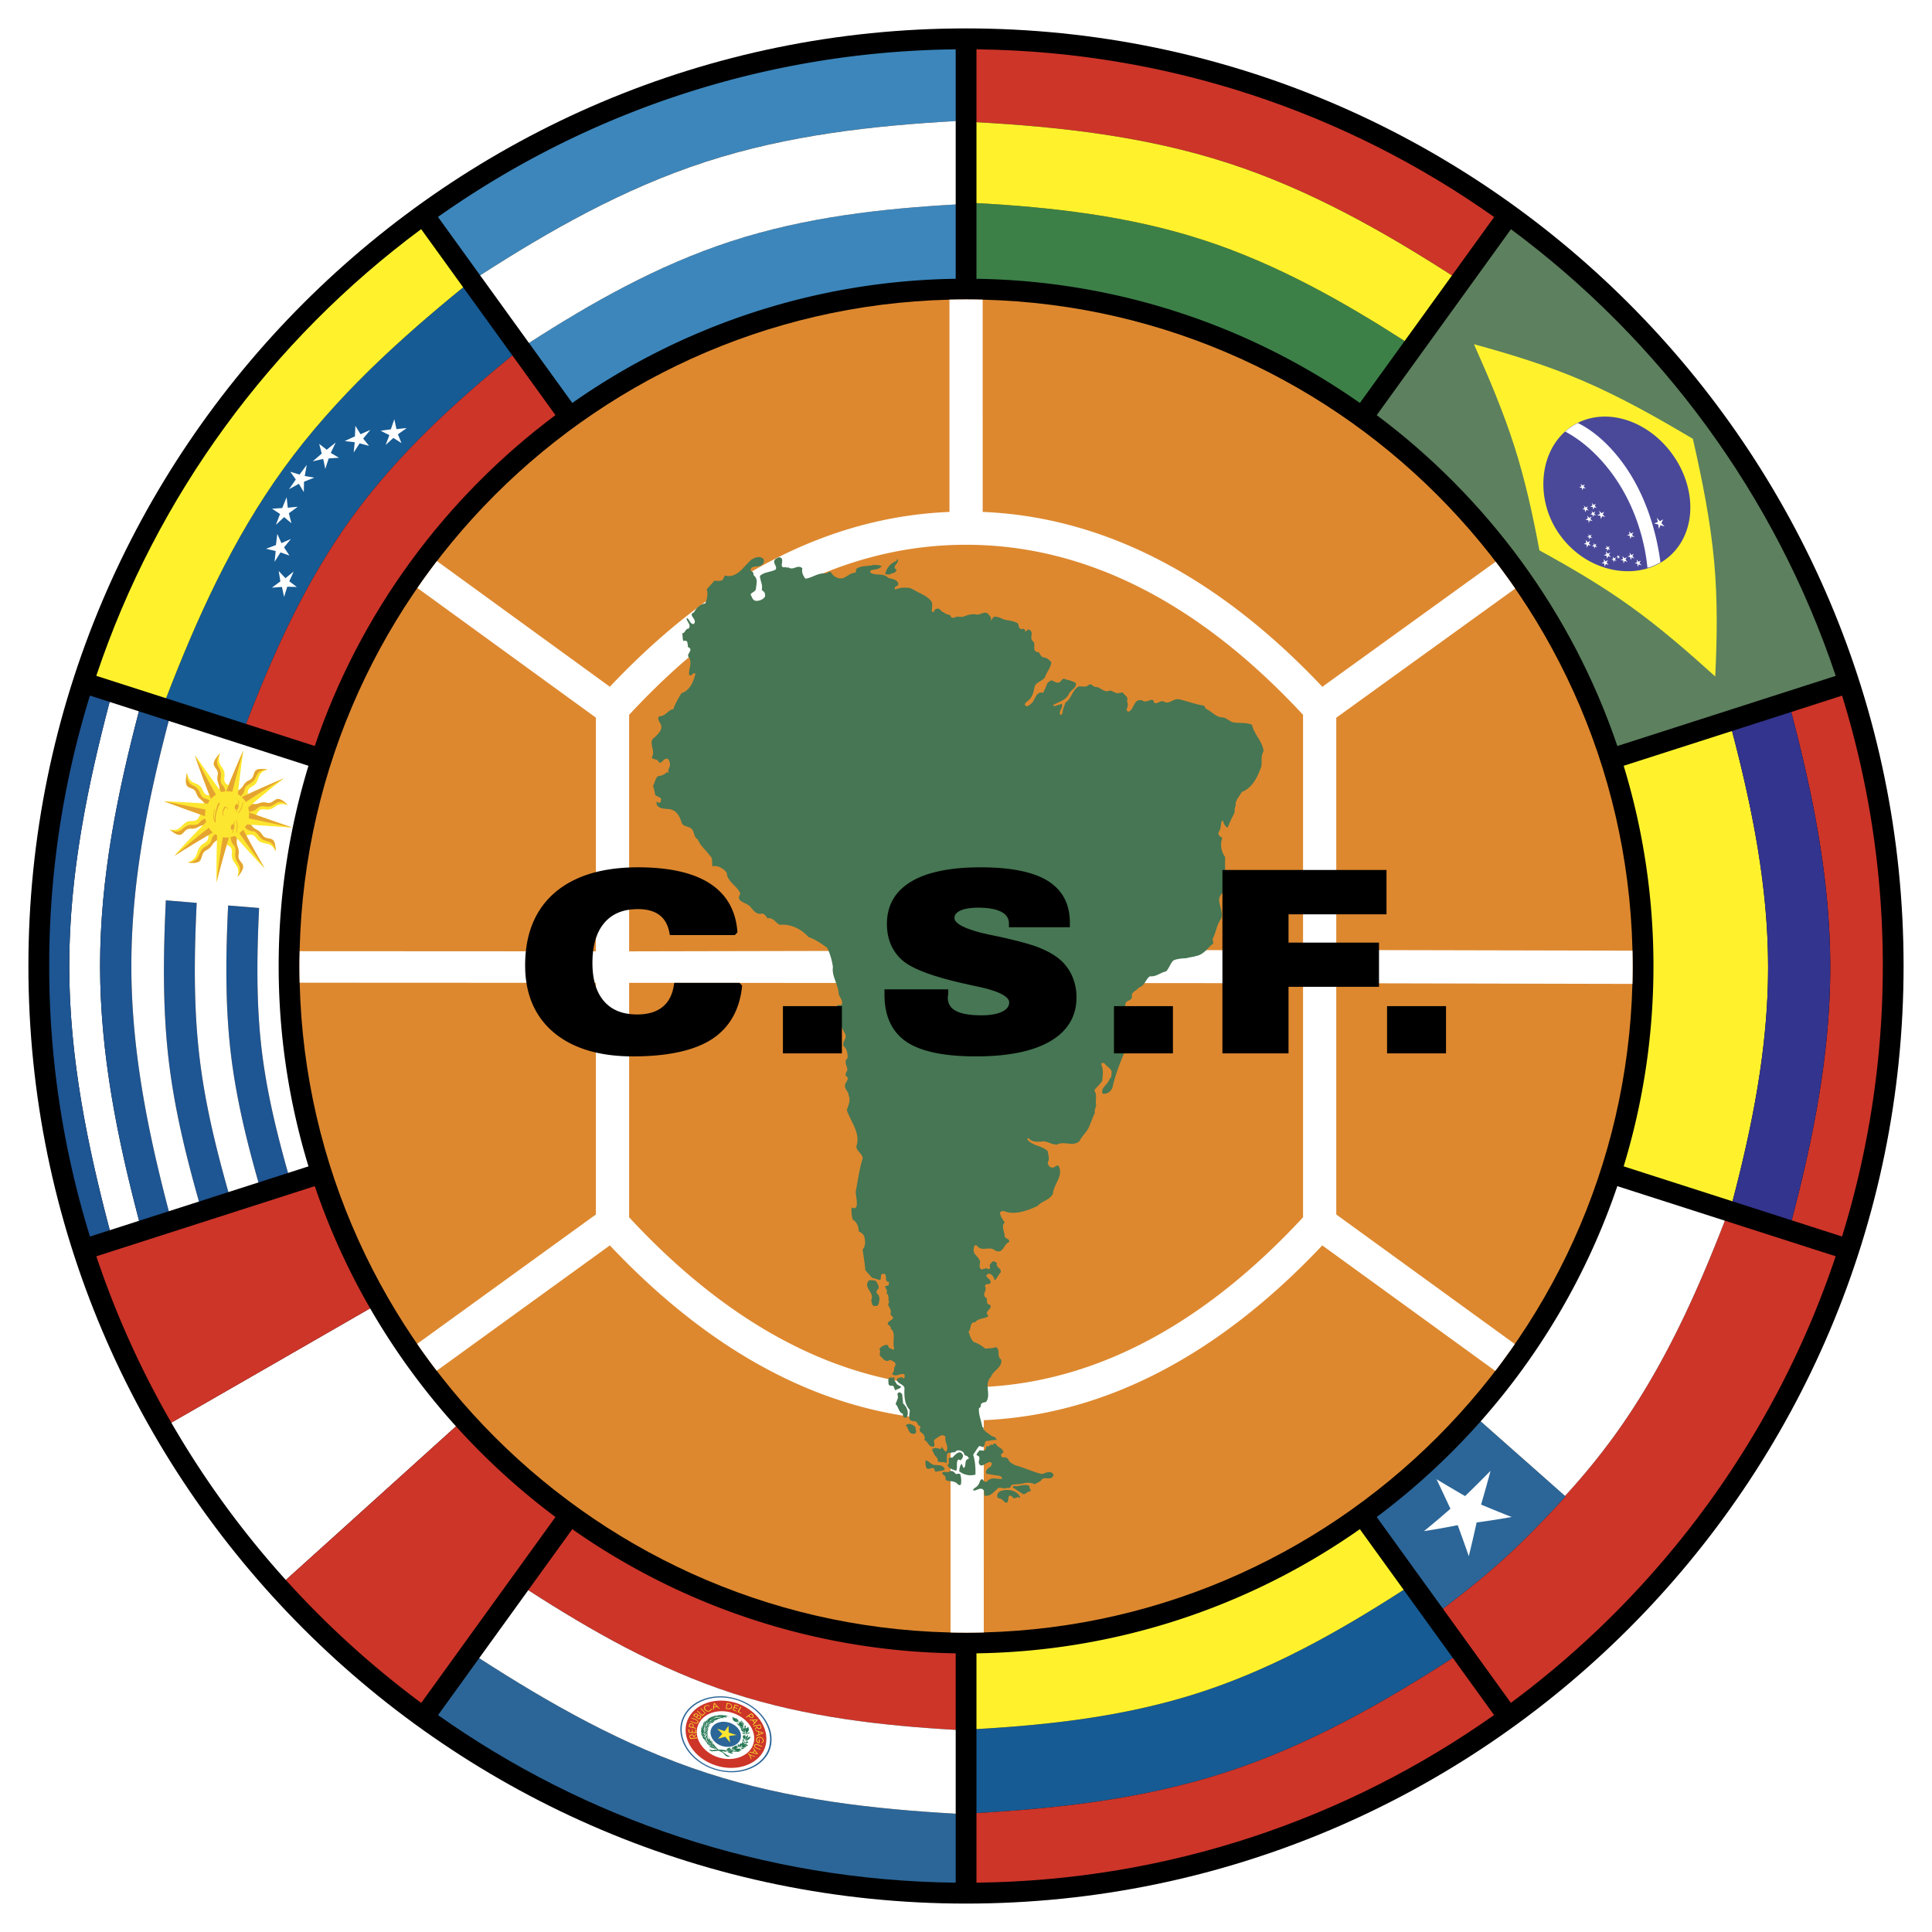 <svg xmlns="http://www.w3.org/2000/svg" width="2500" height="2500" viewBox="0 0 192.756 192.756"><g fill-rule="evenodd" clip-rule="evenodd"><path fill="#fff" d="M0 0h192.756v192.756H0V0z"/><path d="M96.378 2.834c-51.58 0-93.544 41.964-93.544 93.544s41.964 93.543 93.544 93.543c51.581 0 93.543-41.963 93.543-93.543.001-51.58-41.962-93.544-93.543-93.544z"/><path d="M96.384 29.877c-36.672 0-66.507 29.835-66.507 66.508 0 36.672 29.835 66.506 66.507 66.506 36.672 0 66.506-29.834 66.506-66.506.001-36.673-29.833-66.508-66.506-66.508z" fill="#dd882f"/><path d="M162.871 94.848l-29.551-.067V71.606l17.85-12.883a68.939 68.939 0 0 0-1.949-2.682l-17.291 12.48c-10.471-11.094-21.857-16.954-33.887-17.447l-.002-21.176a65.155 65.155 0 0 0-3.314 0l.001 21.176c-12.027.493-23.412 6.351-33.881 17.442L43.595 55.981a66.64 66.64 0 0 0-1.952 2.68l17.81 12.94v23.314L29.898 94.9c-.014.551-.021.93-.021 1.485s.007 1.105.021 1.658l29.555.014v23.111l-17.832 12.908c.629.91 1.279 1.805 1.951 2.682l17.273-12.504c10.5 11.125 21.922 16.986 33.99 17.447l.001 21.17a66.211 66.211 0 0 0 3.315-.003l-.002-21.176c11.988-.521 23.338-6.379 33.775-17.438l17.258 12.52a67.61 67.61 0 0 0 1.951-2.68L133.32 121.17V98.096l29.547.068a65.9 65.9 0 0 0 .004-3.316zm-32.865 26.603c-10.436 11.258-21.744 16.969-33.62 16.969s-23.183-5.711-33.618-16.967V98.059l67.238.033v23.359zm0-26.674l-67.238.14V71.319c10.436-11.257 21.743-16.968 33.618-16.968 11.875 0 23.184 5.711 33.62 16.969v23.457z" fill="#fff"/><path d="M89.558 55.792c.211.392-.675.703-.115 1.051.001.338-.453.312-.673.467-.158-.018-.525.088-.423-.195.193-.548.525-.928 1.074-1.139.082-.057-.002-.176.137-.184z" fill="#467653"/><path d="M108.803 112.072c.137-.348.258-.693.428-1.031-.062-.254.088-.531.133-.789-.117-.467.139-1.01-.191-1.457.229-.348.584-.6.797-.959.023-.461.127-.906-.012-1.398-.041-.141-.139-.258-.008-.383.102-.031.174.016.256.047.195.305.664.492.715.852-.068.219.039.539-.203.654-.109.416-.51.676-.729 1.08.014.16-.152.439.174.443.398-.023.635-.254.811-.564.338-1.516.936-2.973 1.58-4.424.15-.35.57-.684.262-1.09.309-.51-.584-.477-.451-.928.15-.615-.178-1.297-.082-1.947.031-.418.629-.283.656-.729-.127-.51.465-.58.695-.928.59-.158.639-.816 1.094-1.113.645.055 1.018-.361 1.611-.492.301-.301.381-.712.715-1.078.381-.197.92-.214 1.348-.242.291-.107.633-.106.922-.213.676-.113 1.084-.668 1.543-1.114.287-.122.152-.35.098-.562.371-.667.404-1.41.871-2.063.225-.628-.195-1.221-.209-1.882.041-.449.436-.826.793-1.077.254-.382-.221-.597-.254-.946.113-.727.033-1.495.066-2.238-.406-.521-.523-1.313-.275-1.9-.191-.115-.467-.261-.383-.57.295-.33.156-.823.371-1.168l.088.059c.041.214.199.571.461.646.174-.487.396-.951.65-1.421.094-.237-.033-.511.143-.732-.109-.512.391-.98.607-1.4 1.072-.401 1.588-1.549 1.936-2.507.107-.505-.074-1.079.238-1.559-.107-1-.961-1.682-1.154-2.637-.654-.273-1.291-.122-1.967-.259-.291-.143-.6-.401-.926-.479-.676.025-1.08-.57-1.672-.84-.141-.094-.125-.333-.346-.355-.842-.124-1.633-.462-2.484-.629-.527 0-.93.584-1.43.226-.346-.119-.621.325-.951.13-.064-.682-.777.146-1.123-.209-.938-.3-.822.905-1.42 1.108-.098-.028-.219-.096-.197-.232.125-.242.178-.546.031-.832.223-.391-.275-.573-.406-.861l-.57.096-.691-.297c-.623.311-.934-.359-1.486-.34-.238-.034-.357-.338-.633-.233-.279.327-.656.125-1.047.191-.666.421-.639 1.154-1.299 1.604l-.23.673c-.088.192.012.484-.25.573-.287-.379.312-.731.117-1.125l-.658.213c-.07-.047-.234.069-.203-.099.576-.317 1.318-.486 1.598-1.152.193-.372.791-.575.658-1.04-.297-.186-.656-.288-1.01-.361-.391-.259-.414.364-.777.322-.186.002-.342-.09-.498-.182-.24-.122-.377.137-.521.191l-.434 1.001c-.775-.164-.793.738-1.168 1.052-.182.104-.342.412-.607.234-.164-.134.049-.318.154-.424.461-.269.66-.863.725-1.346.107-.593.752-.627 1.061-1.048.164-.544.598-.956.633-1.521-.193-.204-.402-.419-.689-.46-.314-.021-.43-.311-.547-.527-.828-.038-.195-.807-.625-1.119-.373-.424.244-.941-.447-1.164l-.092.089-.217.168c.068-.217-.113-.364-.332-.283-.342-.016-.268-.368-.383-.569-.316-.198-.664-.242-1.004-.318-.496-.005-.904-.452-1.422-.321l-.322.438c.186-.341-.061-.58-.287-.807-.361-.19-.715.164-1.092.125-.404-.095-.878.029-1.265.197-.337.101-.728-.084-.981.136l-.286-.041c-.044-.406-.519-.208-.715-.514-.308.008-.348-.458-.7-.354-.204-.01-.244.188-.328.32-.072.027-.128-.023-.181-.058-.034-.348.149-.703-.085-1.047-.403-.508-1.045-.709-1.584-1.032l-.429-.223c-.47-.112-1.116-.093-1.54.126-.32-.389.523-.265.238-.718-.204-.349-.635-.336-.952-.459-.479-.495-1.183-.199-1.729-.477-.059-.063-.115-.202-.003-.265.38-.123.857-.056 1.064-.444-.252-.105-.541-.071-.794-.103-.497.157-1.044.042-1.568.308-.237.055-.157.321-.239.468-.754.023-1.054.825-1.842.501-.264-.088-.459-.306-.592-.52-.215-.156-.367.106-.601.101-.71-.072-1.281.437-1.962.521-.226-.301-.397-.641-.301-1.041-.483-.435-.922.288-1.412-.102-.065.07-.18.03-.251-.016-.715.149-.193-.543-.407-.861-.195-.218-.414-.063-.608.059-.418.335.263.751-.005 1.062-.509.262-1.15.223-1.555.629.035.525.317.876.182 1.4.119.054.152.151.253.193.082.192.16.445-.03.595-.181.192-.516.308-.781.293-.361-.028-.415-.402-.55-.63.107-.254.439-.222.531-.561.026-.447.224-.967-.163-1.3-.141-.094-.041-.391-.217-.421l-.164-.135c.089-.604.827-.212 1.135-.559.188-.076.22-.317.201-.506-.336-.475-1.027-.196-1.345.093-.728.667-1.354 1.805-2.557 1.491l-.199.432c-.252.146-.568.11-.822.079l-.771.852c.135.479.027.984-.154 1.427-.513.071-.881.428-1.122.881-.694.264.428.725-.031 1.17-.418-.003-.363-.455-.7-.604-.062.334.51.666.196 1.058-.341-.002-.332.468-.655.478.095.265.007.545.14.759.133-.038.271-.046.37.07.037.2.073.312.068.534.616.235-.099.636.037.952.471.54.021 1.205.088 1.813.235.27.375-.313.628-.12-.161.72-.535 1.712-1.402 1.961-.261.427-.515.897-.724 1.36l-.065.232c-.549.047-.765.718-1.402.707-.333.292.152.653.177.959.1.455-.331.808-.601 1.103-.84.48.134 1.394-.348 2.049.132.213.412.137.611.295.282.602.522-.19.866-.174.298.023.294.333.351.56.041.303-.362.636-.068.882l-.234-.094c-.238.217-.577.392-.874.383-.313.229-.312.657-.517.971.08.267.182.648.22.936l.531.28c.119.142.025.305-.028.433-.111.151-.259-.06-.394-.037l.058.314c.257.384.764.359 1.19.405.755.064 1.078.718 1.266 1.32.122.407.613.384.911.57.421.269.242.888.72 1.132.224.626.8 1.061 1.179 1.601.359.264.198.734.261 1.077.553-.108 1.141.221 1.438.658.044.907 1.096 1.32 1.364 2.101-.592.822.725.822 1.059 1.371.273.308.589.756 1.114.58.241.048.411.299.524.487.565-.124.829.465 1.234.647 1.077-.121 2.17.432 2.857 1.216.679.24 1.262.628 1.835 1.048l.109.173c.238.535.417 1.168.499 1.773-.138.924.536 1.725.565 2.633.066.359.395.627.35.975.006.279-.273.193-.435.16-.226.451.361.781.303 1.217-.232.586.167 1.152.415 1.656.303.467-.348.797-.12 1.273.358.264.389.762.387 1.174-.405.318-.06.762-.019 1.154-.038.213-.285.387-.126.654.411.211-.077.588-.114.889-.063.41.365.633.356 1.002.239.535-.03 1.008-.173 1.49.39 1.188 1.402 2.301.948 3.615.013.484.578.699.639 1.189-.355 1.092-.484 2.234-.709 3.363.042.48.149.889.111 1.354-.028.27-.325.334-.522.189-.024.373-.002.826.135 1.232.416.238.576.684.585 1.154.255.119.49.301.57.568.064.432.149.889-.188 1.24.084.619.225 1.377.273 2.062l.667.758.802.234c.142-.156.052-.393.14-.584.136-.023.233-.084.356 0 .221.271-.081.734.373.762.057.139.003.266-.068.381-.697-.002.127.436-.176.723.338.238.146.623.285.955-.275.268.141.506.148.801.08.178-.129.391.096.514.442.383-.307.436-.386.758.009.221.355.25.298.525.49.391.23 1.082.286 1.545-.059.186.142.434-.029.594-.142-.182-.502-.121-.495-.418-.071-.047-.137-.154-.25-.09-.265.074-.597.203-.639.475.208.201-.116.463.124.674.203.172.424.533.731.438.222-.141.446-.018.628.131.194.129.132.375-.01.531.01.221-.03.506-.212.611.283.438.836-.082 1.204.062.084.119.068.283.011.396-.062.084-.148-.049-.204-.1-.198.02-.373.078-.525.178-.065.482.676.477.756.904-.041.701-.029 1.598.511 2.172.043.316-.11.578-.004.9.108.334.478.154.692.311.119.143.111.35.34.414.076.076.037.201-.012.268-.087.281.144.359.311.508.122.156.292.408.111.602.382.143.396.553.744.672.542.086.128-.479.289-.697.282-.15.482-.406.83-.449.101.041.265.088.273.219-.098.475.401.994.062 1.42-.232-.078-.292-.32-.416-.49-.063.498-.553-.055-.831.199-.063-.006-.106-.072-.135.021.037.113-.007.297.141.346-.006.385.506.475.398.891.262.162.604.002.871.193.115-.299-.026-.645.104-.947.052-.141.217-.08.315-.053.169-.174.377.025.522-.189.216-.17.525-.09.71.072.156.092.096.352.299.361.158.018.247.166.304.305-.508.1-.24.629-.479.92-.196-.055-.131-.287-.26-.398-.168.176-.206.477-.236.732.455.365 1.083.496 1.625.332.014-.682-.029-1.322-.229-1.982l.521-.779c.072-.117.248-.086.342 0 .293.084.188-.238.326-.32-.109-.35.373-.254.424-.307l.756-.098c-.115-.127-.217-.332-.443-.309-.307-.229-.602-.4-.852-.668-.111-.1.047-.244-.158-.268-.096-.604-.385-1.248-.344-1.859.059-.1.234-.158.191-.299-.008-.293.316-.303.523-.354.555-.771-.25-1.771.482-2.498.221-.643 1.184-.967 1.025-1.736-.494-.328-.029-.908-.508-1.24-.393.139-.695.102-1.088.152a3.437 3.437 0 0 0-1.162-.674c-.268-.279-.367-.646-.496-1.01.333-.291.038-.963.689-.955.293-.432.949-.307 1.311-.619-.566-.465.439-.633.148-1.115-.551-.055-.092-.59-.498-.771-.297-.348.234-.658-.01-1.061.004-.398.543-.076.568-.434-.025-.307-.33-.373-.453-.617.086-.117.158-.232.33-.219.297.098.473.379.514.682.227-.201.363-.547.584-.777.195-.445-.512-.502-.348-.957-.111-.1-.258-.223-.418-.166-.172.16-.402.332-.26.604-.02.062-.074.189-.188.164-.189-.189-.402-.006-.615.016-.26.014-.238-.285-.256-.459.211-.449-.254-.783-.5-1.111a.893.893 0 0 1 .008-.797c.092-.09.215-.006.271.043.434.59 1.248-.033 1.77.439.834.406.84-.643 1.406-.84.062-.336-.348-.295-.461-.572.049-.406-.391-1.025.023-1.375-.207-.289-.4-.582-.482-.936.027-.182.211-.199.379-.211 1.09.451 2.359-.043 3.361-.492.432-.514 1.252-.594 1.551-1.248.062-.91.979-1.652.627-2.627-.195-.469-.449.164-.77.025a.5.5 0 0 1-.373-.512c.213-.359.033-.742-.006-1.119-.605-.592-1.543-.479-2.068-1.217l.17-.086c.277.41.779.355 1.168.363.635-.166 1.047.311 1.662.281.748-.391 1.533.258 2.23-.33.254-.545.797-.959.99-1.508l.118-.281z" fill="#467653"/><path d="M87.43 127.84c.102.219.303.467.213.732-.149.113-.29.357-.105.52.154.076.148.299.223.447-.076.264-.018.83-.419.75-.385.094-.327-.344-.429-.562.408-.807-.88-1.238-.201-2.002.236.019.503-.039.718.115zM89.257 137.457c-.108.254.13.451.229.654l.417.24c-.068.219-.394.213-.553.357-.191-.115-.072-.475-.396-.463-.145.053-.241-.049-.308-.154.018-.24-.115-.543.157-.662.141.096.327-.068.454.028zM90.104 140.027c.372.336.593.859.387 1.336-.071.115-.182.105-.27.047-.166-.061-.107-.248-.162-.371-.427-.135-.388-.672-.701-.945.067-.305.335-.615.184-.93-.026-.143.155-.336.301-.213l.164.135.097.941zM91.351 142.414c-.053.215.219.598-.162.631-.558.08-.525-.574-.821-.834.316-.305.747-.066.983.203zM100.83 148.283c-.004.236-.252.146-.418.174-.311.154-.691-.223-.951.131-.361.311-.67.73-1.244.635-.057-.225.053-.627-.297-.686-.32-.051-.545.238-.84.154.045-.258.396-.287.518-.559.182-.178.125-.492.389-.566.127.096.182.309.393.273.17 0 .152-.174.314-.215.418-.262.865-.014 1.271-.082.045-.168-.182-.307-.336-.311l-1.213-.195c-.133-.213.055-.451.229-.598a.449.449 0 0 0 .297-.33c.057-.113-.043-.229-.154-.24-.406-.02-.904.713-1.127.1-.045-.242.164-.453-.02-.689-.068-.033-.168-.074-.207-.111-.004-.191.199-.27.244-.439.23-.098.506.137.656-.139l.082-.311c.139.08.291-.02.4-.096l.062-.084.123.082.146-.127c.242-.115.26.146.387.244.209.127.516.281.566.555.029.156-.225.125-.223.301-.006.135.09.236.221.273.199-.092.346.031.504.137.029.318.412.461.674.623.895.234 1.764.664 2.672.879.34-.086.643-.285.996-.137.062.092.217.17.15.312-.297.566-.959-.074-1.254.506-.197.107-.406.23-.604.338-.426-.209-.883-.176-1.338-.041l-.914.08-.154.159zM96.084 145.232c.001.176-.135.361-.254.469-.083-.029-.214-.154-.28-.012-.17.34.027.732-.16 1.061-.34-.166-.749-.199-.868-.592.369-.18-.174-.855.487-.717.282-.312.835-.921 1.075-.209zM93.331 146.166c.314.021.745.008.901.35.07.209-.231.172-.356.252-.201-.084-.644.285-.638-.188-.231-.33-.63.195-.819-.158-.103-.219-.09-.486-.072-.725.365.057.57.494.984.469zM94.746 146.783c.217-.08.427.047.549.203.112.188.375-.062.517.119.081.268.12.645.067.947-.025.033-.042.111-.087.117-.26.016-.316-.285-.567-.303-.28-.174-.77.027-.896-.32.14-.334-.447-.412-.29-.645.255-.13.541.074.707-.118z" fill="#467653"/><path d="M102.715 148.262c-.072.203.135.316.127.523-.385-.066-.514.486-.891.209l-.881-.574c-.045-.082.004-.148.08-.162.532.119 1.047-.278 1.565.004zM101.654 149.146c.006.117.205.188.088.311-.25-.268-.543.238-.693-.074-.098-.104-.293-.246-.404-.096-.086.207.004.441-.164.617-.248.088-.373-.246-.559-.334l-.398-.139c-.117-.305.061-.6.383-.697.648-.183 1.331-.076 1.747.412z" fill="#467653"/><path d="M67.271 98.057l-.034.221c-.15.967-.533 1.703-1.14 2.189-.617.496-1.461.746-2.509.746-1.458 0-2.542-.43-3.315-1.311-.773-.879-1.166-2.166-1.166-3.829 0-1.729.399-3.073 1.185-3.996.792-.925 1.893-1.374 3.366-1.374.901 0 1.622.201 2.144.598.518.397.843.981.993 1.783l.039.211h6.481l.259-.276c-.142-2.142-1.067-3.781-2.751-4.874-1.654-1.071-4.064-1.614-7.165-1.614-3.574 0-6.374.855-8.32 2.541-1.954 1.692-2.945 4.128-2.945 7.24 0 2.85.961 5.104 2.857 6.699 1.885 1.582 4.54 2.385 7.889 2.385 3.457 0 6.103-.572 7.864-1.703 1.784-1.152 2.806-2.953 3.039-5.352l-.258-.285h-6.513v.001zM78.113 100.381v4.717h5.883v-4.717h-5.883zM105.441 95.49c-.549-.391-1.186-.723-1.953-1.016-.75-.282-2.002-.621-3.727-1.006l-1.1-.228c-2.987-.643-3.434-1.303-3.434-1.639 0-.198.057-.489.544-.73.416-.206 1.033-.311 1.835-.311 1.031 0 1.82.15 2.346.445.484.272.711.643.711 1.164v.342h6.076v-.465c0-1.872-.756-3.281-2.246-4.188-1.443-.88-3.684-1.326-6.656-1.326-3.008 0-5.332.475-6.906 1.411-1.621.964-2.442 2.386-2.442 4.226 0 .745.125 1.426.373 2.024.25.601.628 1.132 1.123 1.579.995.896 3.151 1.697 6.59 2.447a92.64 92.64 0 0 0 1.148.252c2.58.562 2.965 1.201 2.965 1.533 0 .381-.217.68-.662.908-.5.258-1.203.387-2.096.387-1.185 0-2.065-.158-2.616-.473-.507-.291-.754-.721-.754-1.316l.047-.457.002-.086v-.26h-6.365v.521c0 2.148.741 3.738 2.205 4.721 1.434.961 3.761 1.447 6.918 1.447 3.189 0 5.674-.502 7.387-1.494 1.758-1.018 2.648-2.496 2.648-4.393a5.21 5.21 0 0 0-.508-2.287 4.609 4.609 0 0 0-1.453-1.732zM111.141 100.381v4.717h5.882v-4.717H111.141zM121.961 86.799v18.298h6.596v-6.643h9.027v-4.41h-9.027v-2.823h9.775v-4.423H121.961v.001zM144.01 100.381h-5.623v4.717h5.883v-4.717h-.26z"/><path d="M52.774 34.217l4.323 5.986A68.183 68.183 0 0 1 95.35 27.815V20.4c-7.318.414-14.96 1.251-22.375 3.661-7.394 2.402-14.052 6.202-20.201 10.156zM95.35 12.078V4.922c-19.207.213-37.011 6.371-51.653 16.723l4.207 5.827c6.843-4.406 14.256-8.648 22.499-11.326 8.27-2.687 16.791-3.61 24.947-4.068z" fill="#3c86bb"/><path d="M70.403 16.146c-8.243 2.678-15.656 6.92-22.499 11.326l4.87 6.745c6.149-3.955 12.807-7.754 20.201-10.156 7.416-2.41 15.058-3.248 22.375-3.661v-8.322c-8.156.458-16.677 1.381-24.947 4.068z" fill="#fff"/><path d="M144.861 27.483l4.209-5.83C134.432 11.299 116.629 5.139 97.422 4.922v7.269c8.209.457 16.803 1.381 25.127 4.086 8.164 2.652 15.519 6.844 22.312 11.206z" fill="#cd3529"/><path d="M97.422 20.26v7.556a68.174 68.174 0 0 1 38.252 12.39l4.467-6.185c-6.117-3.92-12.738-7.687-20.088-10.076-7.496-2.436-15.231-3.27-22.631-3.685z" fill="#3c8048"/><path d="M122.549 16.277c-8.324-2.705-16.918-3.629-25.127-4.086v8.069c7.4.415 15.135 1.249 22.631 3.685 7.35 2.389 13.971 6.156 20.088 10.076l4.721-6.538c-6.794-4.362-14.149-8.554-22.313-11.206z" fill="#fff22d"/><path d="M35.132 51.596c4.589-6.316 10.297-11.488 15.985-16.135l-4.906-6.794c-6.351 5.179-12.733 10.952-17.859 18.009-5.225 7.194-8.781 15.21-11.781 22.988l7.981 2.563c2.694-6.983 5.888-14.173 10.58-20.631z" fill="#165b94"/><path d="M30.33 48.064c.346-.14.688-.275 1.033-.409-.318-.057-.638-.115-.96-.167.069-.369.139-.738.2-1.106-.238.323-.473.642-.717.968a72.05 72.05 0 0 0-.925-.281c.188.255.369.513.551.771l-.674.971c.331-.186.657-.362.979-.541.167.275.333.55.494.827.009-.347.015-.693.019-1.033zm2.464-2.327l1.025-.067c-.27-.161-.542-.324-.817-.482.166-.348.328-.691.49-1.035-.295.233-.591.473-.893.716-.249-.195-.498-.391-.754-.584.089.324.173.644.257.97-.298.252-.595.512-.898.768.352-.081.699-.157 1.044-.234.07.331.137.666.205.995l.341-1.047zm-3.974 5.474c.083.333.173.658.254.989l-.723-.609c-.278.258-.552.515-.825.771l.414-1.083c-.265-.171-.527-.349-.797-.524.341-.024.681-.05 1.014-.067.145-.363.294-.716.439-1.079.041.351.077.698.114 1.047.336-.036.668-.066.996-.095-.29.21-.591.431-.886.65zm7.058-6.98c.319.084.635.167.946.253-.196-.24-.394-.481-.588-.727.241-.293.476-.578.718-.863-.328.139-.651.282-.981.427l-.517-.837c-.01.35-.03.699-.045 1.051-.34.151-.673.308-1.018.47.334.04.668.073.996.115-.032.347-.063.688-.101 1.031.202-.308.394-.616.59-.92zM28.341 54.61c.176.275.359.548.536.816-.295-.102-.589-.211-.89-.311-.195.312-.399.626-.593.946l.112-1.085c-.32-.073-.637-.149-.96-.223.333-.129.662-.254.986-.374.041-.369.091-.745.135-1.112.141.305.275.613.413.922.315-.142.633-.281.944-.411-.23.281-.455.552-.683.832zm10.906-10.918c.271.169.539.343.804.515-.117-.295-.231-.587-.35-.876.299-.21.59-.418.882-.625-.338.034-.677.068-1.023.109-.076-.327-.148-.66-.221-.985-.116.335-.227.667-.342 1.003-.338.047-.678.094-1.022.145.296.145.586.293.874.438-.124.323-.248.652-.371.976.258-.232.512-.467.769-.7zM28.862 57.995c.255.186.507.382.757.571-.32-.016-.643-.019-.957-.031-.105.336-.211.679-.319 1.02-.069-.337-.143-.663-.215-.995-.33.018-.666.047-.998.072.284-.213.567-.42.844-.625-.055-.347-.112-.69-.165-1.036.223.24.447.479.674.714.275-.227.545-.443.816-.658-.143.323-.288.643-.437.968z" fill="#fff"/><path d="M46.21 28.667l-4.191-5.805C27.082 33.935 15.624 49.445 9.607 67.428l6.962 2.236c3-7.778 6.556-15.794 11.781-22.988 5.127-7.057 11.51-12.831 17.86-18.009z" fill="#fff22d"/><path d="M35.132 51.596c-4.692 6.458-7.886 13.648-10.581 20.631l6.855 2.202c4.504-13.294 12.981-24.771 24.011-33.013l-4.3-5.956c-5.688 4.647-11.396 9.82-15.985 16.136z" fill="#cd3529"/><path d="M9.986 96.355c0-8.83 1.767-17.359 3.875-25.385l-2.926-.94C8.745 78.362 6.91 87.21 6.91 96.367c0 9.176 1.843 18.037 4.041 26.369l2.925-.939c-2.116-8.045-3.89-16.59-3.89-25.442z" fill="#fff"/><path d="M25.849 90.59a642.34 642.34 0 0 0-3.089-.249c-.237 4.928-.309 9.895.271 14.778.53 4.465 1.59 8.742 2.754 12.854l2.951-.947c-1.108-3.93-2.119-8.01-2.627-12.275-.558-4.675-.485-9.431-.26-14.161zM13.876 121.797l2.967-.953c-2.037-7.74-3.741-15.965-3.739-24.482.001-8.501 1.699-16.707 3.728-24.438l-2.97-.954c-2.108 8.026-3.875 16.555-3.875 25.385-.001 8.852 1.773 17.397 3.889 25.442z" fill="#1e5593"/><path d="M19.623 90.082c-1.027-.085-2.051-.169-3.075-.255-.256 5.352-.336 10.734.293 16.027.58 4.871 1.74 9.537 3.01 14.025l2.936-.943c-1.216-4.299-2.326-8.773-2.881-13.443-.607-5.093-.531-10.269-.283-15.411zM10.936 70.03l-1.964-.631A91.158 91.158 0 0 0 4.91 96.378a91.176 91.176 0 0 0 4.066 26.992l1.976-.635c-2.197-8.332-4.041-17.193-4.041-26.369 0-9.156 1.835-18.004 4.025-26.336z" fill="#1e5593"/><path d="M16.843 120.844l3.008-.965c-1.27-4.488-2.43-9.154-3.01-14.025-.63-5.293-.55-10.675-.293-16.027l3.075.255c-.249 5.142-.324 10.319.283 15.411.555 4.67 1.666 9.145 2.881 13.443l2.999-.963c-1.165-4.111-2.224-8.389-2.754-12.854-.58-4.883-.508-9.85-.271-14.778 1.03.08 2.059.164 3.089.249-.226 4.729-.298 9.486.26 14.16.509 4.266 1.52 8.346 2.627 12.275l2.04-.656a68.342 68.342 0 0 1-2.974-19.984 68.33 68.33 0 0 1 2.973-19.983l-13.943-4.478c-2.029 7.731-3.727 15.936-3.728 24.438-.003 8.517 1.701 16.742 3.738 24.482z" fill="#fff"/><path d="M24.628 81.697a74.038 74.038 0 0 1-.09-1.651c1.363.476 1.196-.147 2.091.045.894.192.75-1.103 2.104.25-1.261-.458-1.236.585-2.285.418-1.05-.167-.483.91-1.82.938z" fill="#fde62f"/><path d="M24.608 81.002a89.486 89.486 0 0 1-.07-.957c1.363.476 1.196-.147 2.091.045.894.192.75-1.103 2.104.25-1.23-.877-1.186.302-2.234.125-1.049-.179-.568.514-1.891.537z" fill="#e5a430"/><path d="M23.637 82.959c.37-.418.742-.827 1.118-1.233.587 1.352.921.781 1.408 1.562s1.332-.249 1.329 1.652c-.561-1.211-1.308-.424-1.913-1.307-.606-.883-1.016.293-1.942-.674z" fill="#fde62f"/><path d="M24.266 82.399c.158-.226.322-.453.489-.673.587 1.352.921.781 1.408 1.562s1.332-.249 1.329 1.652c-.324-1.431-1.059-.665-1.662-1.544s-.658-.053-1.564-.997z" fill="#e5a430"/><path d="M22.153 83.253c.539-.05 1.078-.102 1.62-.147-.443 1.442.173 1.228.02 2.172-.154.945 1.182.708-.102 2.229.387-1.347-.683-1.248-.555-2.365.126-1.117-.957-.469-.983-1.889z" fill="#fde62f"/><path d="M22.986 83.248c.26-.051.522-.096.787-.142-.443 1.442.173 1.228.02 2.172-.154.945 1.182.708-.102 2.229.717-1.375-.351-1.276-.214-2.382.137-1.106-.457-.48-.491-1.877z" fill="#e5a430"/><path d="M21.355 82.184c.319.458.64.911.973 1.357-1.41.43-.91.857-1.752 1.284-.841.427.057 1.482-1.844 1.228 1.289-.47.651-1.383 1.61-1.912.959-.528-.104-1.142 1.013-1.957z" fill="#fde62f"/><path d="M21.784 82.919c.178.209.358.418.544.622-1.41.43-.91.857-1.752 1.284-.841.427.057 1.482-1.844 1.228 1.481-.164.843-1.089 1.799-1.612.957-.523.144-.685 1.253-1.522z" fill="#e5a430"/><path d="M20.896 80.679c.07.577.155 1.148.243 1.72-1.414-.328-1.193.345-2.107.271s-.615 1.375-2.091.085c1.27.3 1.147-.882 2.204-.843 1.055.04.43-1.063 1.751-1.233z" fill="#fde62f"/><path d="M20.935 81.573l.203.826c-1.414-.328-1.193.345-2.107.271s-.615 1.375-2.091.085c1.31.679 1.169-.503 2.231-.458 1.063.045.452-.554 1.764-.724z" fill="#e5a430"/><path d="M22.012 79.921c-.431.357-.86.712-1.289 1.081-.372-1.494-.811-.959-1.137-1.879-.326-.919-1.365.062-.934-2.036.279 1.42 1.172.738 1.594 1.776s1.045-.113 1.766 1.058z" fill="#fde62f"/><path d="M21.316 80.39c-.201.204-.396.402-.593.612-.372-1.494-.811-.959-1.137-1.879-.326-.919-1.365.062-.934-2.036-.012 1.64.865.939 1.289 1.986.426 1.046.642.157 1.375 1.317z" fill="#e5a430"/><path d="M23.353 79.373l-1.606.204c.441-1.471-.206-1.282-.022-2.224.184-.942-1.142-.73.24-2.212-.477 1.335.588 1.285.426 2.382-.163 1.097.934.486.962 1.85z" fill="#fde62f"/><path d="M22.529 79.389c-.262.062-.521.13-.782.187.441-1.471-.206-1.282-.022-2.224.184-.942-1.142-.73.24-2.212-.812 1.335.243 1.296.076 2.388-.166 1.092.457.475.488 1.861z" fill="#e5a430"/><path d="M24.252 80.374a96.05 96.05 0 0 1-1.063-1.256c1.379-.476.855-.891 1.69-1.279.835-.387-.068-1.369 1.833-1.064-1.284.369-.633 1.203-1.574 1.704-.94.5.15 1.04-.886 1.895z" fill="#fde62f"/><path d="M23.768 79.672c-.195-.186-.387-.368-.579-.554 1.379-.476.855-.891 1.69-1.279.835-.387-.068-1.369 1.833-1.064-1.481.097-.83.908-1.774 1.409-.943.501-.115.662-1.17 1.488z" fill="#e5a430"/><path d="M21.099 80.204c-.096.453-.189.906-.282 1.358-1.5-.532-2.997-1.075-4.489-1.629 1.591.078 3.182.17 4.771.271z" fill="#fde62f"/><path d="M20.96 80.866c-.051.227-.099.463-.144.696-1.5-.532-2.997-1.075-4.489-1.629l4.633.933z" fill="#e5a430"/><path d="M20.847 81.731c.24.378.479.758.723 1.131a119.652 119.652 0 0 0-4.128 2.444 104.361 104.361 0 0 1 3.405-3.575z" fill="#fde62f"/><path d="M21.18 82.309c.127.186.26.373.39.554-1.419.82-2.83 1.68-4.235 2.58 1.27-1.086 2.55-2.128 3.845-3.134z" fill="#e5a430"/><path d="M21.674 82.948c.423.073.852.153 1.278.232a104.834 104.834 0 0 0-1.352 4.854c-.011-1.698.012-3.395.074-5.086z" fill="#fde62f"/><path d="M22.306 83.06c.215.041.432.08.646.12a104.834 104.834 0 0 0-1.352 4.854c.201-1.67.435-3.327.706-4.974z" fill="#e5a430"/><path d="M23.102 83.016l.948-.662a107.25 107.25 0 0 0 2.336 4.283 107.225 107.225 0 0 1-3.284-3.621z" fill="#fde62f"/><path d="M23.581 82.682c.158-.107.311-.221.468-.328a106.403 106.403 0 0 0 2.381 4.305 103.172 103.172 0 0 1-2.849-3.977z" fill="#e5a430"/><path d="M24.518 80.939l-.268 1.295c1.639.107 3.281.215 4.922.339a375.964 375.964 0 0 1-4.654-1.634z" fill="#fde62f"/><path d="M24.518 80.939l-.129.616 4.784 1.019a387.134 387.134 0 0 1-4.655-1.635z" fill="#e5a430"/><path d="M23.812 79.672c.223.374.449.747.677 1.12a82.719 82.719 0 0 1 3.832-3.128 92.716 92.716 0 0 0-4.509 2.008z" fill="#fde62f"/><path d="M23.812 79.672l.347.588a75.87 75.87 0 0 1 4.195-2.613 94.232 94.232 0 0 0-4.542 2.025z" fill="#e5a430"/><path d="M22.427 79.304c.42.096.844.192 1.267.294.164-1.595.361-3.168.587-4.729a98.784 98.784 0 0 0-1.854 4.435z" fill="#fde62f"/><path d="M22.427 79.304c.215.046.426.096.641.147a107.91 107.91 0 0 1 1.213-4.583 99.318 99.318 0 0 0-1.854 4.436z" fill="#e5a430"/><path d="M21.186 80.074c.372-.25.745-.504 1.117-.752a121.003 121.003 0 0 1-2.832-3.972 117.896 117.896 0 0 0 1.715 4.724z" fill="#fde62f"/><path d="M21.186 80.074c.189-.136.378-.278.572-.414-.81-1.42-1.588-2.862-2.344-4.328.562 1.602 1.151 3.18 1.772 4.742z" fill="#e5a430"/><path d="M24.808 81.691c-.248 1.203-1.402 2.048-2.584 1.845s-1.981-1.451-1.718-2.727c.264-1.275 1.482-2.087 2.649-1.811 1.167.278 1.901 1.492 1.653 2.693z" fill="#fde62f"/><path d="M21.426 80.787c-.054.181-.062.306-.093.509-.006.244.062.447.073.69.006.067-.022.045-.039-.028-.022-.192-.099-.402-.076-.668a2.45 2.45 0 0 1 .096-.531c.008-.046.058-.063.039.028z" fill="#e5a430"/><path d="M21.911 80.187c.008-.113-.107-.136-.104-.068-.243.436-.446 1.409-.375 1.822-.031.096.06.158.082.033-.069-.43.121-1.255.397-1.787zM23.787 79.916c.011.152-.003.396-.04.56-.028.136-.13.345-.209.498-.025.044.018.068.042.022.079-.102.169-.316.223-.492.036-.158.04-.447.031-.6-.001-.045-.064-.045-.047.012zM23.136 83.083c.073-.142.16-.379.191-.543.031-.153.014-.374 0-.544-.006-.05.04-.056.048-.011.031.13.034.368.014.555a2.574 2.574 0 0 1-.214.565c-.02.041-.079.018-.039-.022zM24.202 80.068c-.02.164-.079.43-.16.583-.046.141-.192.339-.294.48-.042.051-.003.074.025.018.107-.085.24-.289.319-.459.079-.164.13-.446.155-.628-.003-.045-.045-.056-.045.006zM23.562 83.038c.05-.181.082-.436.084-.623.017-.152-.042-.384-.082-.565-.033-.051.028-.073.032-.005.064.125.109.362.115.565a3.187 3.187 0 0 1-.104.634c-.024.039-.068.034-.045-.006z" fill="#e5a430"/><path d="M23.736 80.537c-.034.156-.134.246-.214.233-.081-.014-.122-.142-.088-.301.034-.158.13-.266.209-.248.079.016.127.161.093.316zM23.341 82.546c.029-.15-.015-.303-.102-.317-.086-.014-.17.11-.2.26-.029.15.008.277.096.294.088.017.177-.087.206-.237zM22.461 80.481c-.135 0-.109.229-.194.289-.036.024-.1.36-.04.548.011.033.051.039.068.034a.666.666 0 0 1 .073-.577c.076-.101.085-.169.104-.198.053-.057.136-.017.243.112.038.047.097.028.014-.057a.44.44 0 0 0-.268-.151z" fill="#e5a430"/><path d="M26.938 136.281c-3.281 1.887-6.564 3.775-9.846 5.658a91.925 91.925 0 0 0 11.425 15.695 6558.41 6558.41 0 0 0 8.419-7.598l8.559-7.73a69.008 69.008 0 0 1-8.567-11.773c-3.33 1.916-6.661 3.834-9.99 5.748z" fill="#fff"/><path d="M28.518 157.635a92.2 92.2 0 0 0 13.508 12.266l13.393-18.547a69.17 69.17 0 0 1-9.923-9.047l-8.559 7.73c-2.806 2.535-5.613 5.068-8.419 7.598zM36.928 130.533a68.314 68.314 0 0 1-5.521-12.191l-21.795 7a91.09 91.09 0 0 0 7.481 16.598c3.282-1.883 6.565-3.771 9.846-5.658l9.989-5.749z" fill="#cd3529"/><path d="M97.422 172.512v8.379c8.129-.459 16.627-1.387 24.873-4.062 8.305-2.697 15.766-6.979 22.656-11.414l-4.908-6.797c-6.186 3.984-12.885 7.82-20.338 10.24-7.383 2.396-14.99 3.236-22.283 3.654z" fill="#165b94"/><path d="M97.422 164.953v7.559c7.293-.418 14.9-1.258 22.283-3.654 7.453-2.42 14.152-6.256 20.338-10.24l-4.371-6.053a68.194 68.194 0 0 1-38.25 12.388z" fill="#fff22d"/><path d="M97.422 180.891v6.943c19.203-.217 37.002-6.375 51.641-16.725l-4.111-5.695c-6.891 4.436-14.352 8.717-22.656 11.414-8.247 2.676-16.745 3.604-24.874 4.063z" fill="#cd3529"/><path d="M172.805 72.931l-10.811 3.472a68.354 68.354 0 0 1 2.971 19.981 68.309 68.309 0 0 1-2.973 19.984l10.861 3.488c1.936-7.391 3.549-15.24 3.549-23.355 0-8.192-1.64-16.111-3.597-23.57z" fill="#fff22d"/><path d="M187.848 96.379a91.164 91.164 0 0 0-4.062-26.975l-5.074 1.63c2.115 8.051 3.895 16.602 3.895 25.456 0 8.783-1.752 17.27-3.85 25.262l5.025 1.615a91.182 91.182 0 0 0 4.066-26.988z" fill="#cd3529"/><path d="M178.711 71.035l-5.906 1.896c1.957 7.458 3.598 15.377 3.598 23.571 0 8.115-1.613 15.965-3.549 23.355l5.902 1.895c2.096-7.988 3.846-16.473 3.846-25.256.002-8.854-1.776-17.41-3.891-25.461z" fill="#33348e"/><path d="M155.518 47.338c-.051.127-.096.251-.145.371.115.091.223.181.332.27a7.667 7.667 0 0 1-.416-.076c-.035.138-.076.258-.113.39-.035-.135-.076-.273-.115-.412-.125-.006-.256-.017-.385-.027.111-.062.227-.124.34-.185-.039-.132-.086-.267-.125-.398l.293.284c.113-.07.22-.141.334-.217zM155.779 49.882l-.086.196c.051.047.107.096.166.145-.072-.01-.139-.018-.215-.038-.021.071-.043.135-.064.2-.021-.068-.041-.146-.059-.216-.068-.007-.137-.02-.203-.028.062-.031.123-.061.182-.096-.025-.073-.041-.146-.066-.225.057.063.104.114.154.174.066-.036.123-.077.191-.112zM156.648 44.385c-.02.069-.039.133-.062.192.062.059.121.108.18.163l-.221-.036c-.014.066-.035.124-.053.18-.021-.062-.045-.129-.068-.203-.07-.005-.143-.015-.211-.021.059-.035.115-.076.174-.112l-.084-.206c.055.052.119.11.172.155.058-.036.119-.073.173-.112zM156.916 53.07c-.029.062-.057.125-.086.181.049.048.096.098.139.143-.066-.014-.135-.033-.195-.047-.029.063-.051.129-.08.191-.014-.067-.023-.136-.039-.209a1.87 1.87 0 0 1-.199-.029l.184-.092-.051-.201c.047.056.094.106.141.156l.186-.093z" fill="#fff"/><path d="M150.748 22.87l-13.393 18.549c11.027 8.241 19.504 19.718 24.008 33.011l21.787-6.998c-6.013-17.98-17.468-33.488-32.402-44.562z" fill="#5d805e"/><path d="M168.898 43.783c.936 4.117 1.752 8.19 2.121 12.218.363 3.93.289 7.775.109 11.492-2.711-2.456-5.473-4.85-8.428-6.978-2.93-2.108-6.021-3.911-9.111-5.602-.646-3.452-1.402-6.952-2.502-10.39-1.107-3.463-2.539-6.839-4.031-10.179 3.584.976 7.268 2.095 10.893 3.657 3.717 1.6 7.332 3.628 10.949 5.782z" fill="#fff22d"/><path d="M166.832 45.291c1.432 1.968 2.002 4.259 1.758 6.247-.24 1.964-1.27 3.639-2.91 4.597-1.641.957-3.576 1.062-5.369.559-1.781-.5-3.449-1.629-4.652-3.284a8.672 8.672 0 0 1-1.672-5.426c.07-1.871.762-3.68 2.178-4.946 1.416-1.265 3.336-1.726 5.277-1.344 1.972.387 3.962 1.629 5.39 3.597z" fill="#4a4999"/><path d="M164.367 56.647c-.291-2.914-1.262-5.839-2.76-8.252-1.502-2.422-3.469-4.296-5.445-5.336a5.767 5.767 0 0 1 1.266-.855c1.924.95 3.848 2.816 5.346 5.295 1.494 2.472 2.486 5.514 2.889 8.605-.386.21-.829.428-1.296.543zM165.936 51.823c-.061.127-.123.243-.178.367.104.114.209.226.311.339-.135-.042-.271-.088-.404-.131a7.121 7.121 0 0 1-.164.371c-.014-.145-.035-.29-.057-.442-.135-.034-.273-.067-.41-.106.121-.047.248-.09.375-.141-.033-.136-.07-.284-.111-.43.105.12.203.237.303.354l.335-.181zM158.098 48.323a3.446 3.446 0 0 1-.094.23c.066.063.139.123.211.182a5.065 5.065 0 0 1-.258-.049c-.025.074-.055.151-.08.232-.023-.087-.045-.169-.062-.247-.082-.017-.166-.026-.248-.043.07-.038.146-.071.221-.113a7.084 7.084 0 0 1-.092-.261l.203.194c.068-.043.13-.089.199-.125zM158.801 53.349c-.033.068-.068.127-.102.187.055.058.113.113.168.164l-.223-.062c-.029.063-.049.134-.07.205-.016-.08-.023-.151-.035-.232a4.152 4.152 0 0 1-.213-.028c.068-.021.127-.05.197-.074l-.051-.229c.049.057.098.111.145.16.061-.029.123-.06.184-.091zM159.279 54.255c-.031.064-.057.125-.088.182.055.051.107.11.16.164l-.209-.058a3.191 3.191 0 0 1-.084.193c-.006-.072-.016-.143-.025-.219a3.938 3.938 0 0 1-.223-.042c.068-.021.133-.047.197-.074a8.505 8.505 0 0 0-.045-.219c.055.059.105.114.152.169l.165-.096zM160.602 54.495c-.035.061-.07.122-.107.183.057.057.113.115.162.169-.068-.013-.139-.038-.205-.053-.031.064-.059.126-.09.184a6.46 6.46 0 0 1-.033-.208l-.209-.058c.068-.021.135-.041.195-.072-.02-.07-.035-.141-.055-.219.049.062.1.123.15.178.063-.038.127-.07.192-.104zM161.236 55.622c-.035.062-.068.126-.107.183.057.058.105.113.158.166a2.885 2.885 0 0 1-.207-.081 1.265 1.265 0 0 1-.092.206c-.008-.072-.018-.148-.023-.228-.068-.014-.139-.032-.205-.047.064-.019.125-.035.188-.06-.008-.07-.021-.145-.035-.226.045.058.09.109.139.166.061-.024.122-.055.184-.079zM161.598 55.428a1.5 1.5 0 0 1-.076.126c.035.044.076.084.111.123a1.002 1.002 0 0 1-.146-.042c-.016.046-.037.091-.055.131a1.59 1.59 0 0 1-.031-.159.923.923 0 0 1-.145-.042c.051-.01.094-.034.141-.046-.01-.05-.021-.104-.029-.154l.102.129c.04-.023.081-.045.128-.066zM162.305 55.594c-.047.075-.09.155-.131.234.064.079.129.152.195.229-.09-.026-.178-.061-.264-.095-.043.08-.084.165-.123.25a9.385 9.385 0 0 1-.025-.289c-.088-.02-.176-.046-.264-.066l.238-.089c-.02-.098-.035-.198-.053-.297.062.081.121.156.182.231.083-.033.163-.071.245-.108zM162.998 55.258c-.041.079-.088.154-.129.233l.191.219a2.68 2.68 0 0 1-.264-.096c-.035.088-.066.174-.098.26-.016-.094-.033-.193-.047-.289-.088-.02-.176-.046-.268-.071.088-.029.172-.062.254-.093-.021-.09-.037-.184-.055-.276.061.076.121.157.184.238.08-.042.15-.087.232-.125zM163.699 55.937l-.127.239c.064.073.133.148.203.224a4.512 4.512 0 0 1-.271-.089c-.039.084-.072.164-.107.245a3.847 3.847 0 0 1-.027-.302c-.096-.021-.184-.041-.275-.058l.246-.096c-.018-.092-.031-.187-.047-.281.053.074.109.151.17.227.077-.036.157-.074.235-.109zM159.203 50.261c-.033.073-.061.148-.094.215.064.065.131.128.195.194-.084-.024-.16-.038-.24-.057-.031.08-.064.16-.1.233-.02-.09-.033-.178-.053-.27-.088-.006-.174-.02-.26-.033.078-.03.15-.069.229-.104l-.068-.266.18.199c.072-.032.141-.067.211-.111zM159.154 51.03a1.677 1.677 0 0 1-.1.213l.184.181-.234-.054c-.025.075-.055.146-.08.214-.014-.075-.023-.151-.039-.23-.08-.019-.16-.038-.234-.054.066-.028.137-.057.201-.091-.02-.076-.033-.143-.051-.221.053.06.107.117.154.167l.199-.125zM160.045 51.055c-.049.091-.094.187-.143.278l.246.24c-.102-.023-.201-.048-.303-.073-.041.093-.078.189-.119.282l-.055-.324c-.105-.015-.217-.039-.326-.056.1-.037.195-.08.291-.121-.029-.104-.061-.214-.09-.327.076.085.15.164.23.246.091-.044.181-.095.269-.145zM158.412 50.515c-.031.078-.061.162-.094.235.066.063.133.121.203.18-.088-.02-.172-.036-.26-.056-.031.078-.062.158-.098.231l-.051-.27c-.088-.014-.164-.022-.248-.038.074-.026.146-.063.219-.096l-.066-.26c.055.059.119.13.18.192.074-.031.145-.074.215-.118z" fill="#fff"/><path d="M162.971 53.102c-.045.09-.096.175-.143.258.076.077.156.152.234.228a5.479 5.479 0 0 1-.289-.069l-.115.251c-.014-.102-.031-.208-.047-.309-.09-.018-.182-.035-.277-.062.086-.029.172-.07.258-.104-.023-.095-.049-.196-.066-.294.061.074.133.155.199.226a3.56 3.56 0 0 0 .246-.125zM158.799 51.533c-.041.086-.084.167-.123.251.072.072.143.14.219.21-.096-.027-.191-.057-.285-.079-.035.089-.064.18-.098.267a9.087 9.087 0 0 1-.043-.29c-.1-.012-.199-.023-.301-.04.088-.036.17-.082.252-.128a4.778 4.778 0 0 1-.057-.28c.061.075.129.15.193.223.085-.04.161-.088.243-.134zM158.645 53.967c-.043.086-.082.177-.123.257.07.075.141.143.207.206-.086-.014-.178-.039-.271-.062-.041.086-.08.171-.123.257a8.559 8.559 0 0 1-.043-.298c-.1-.018-.191-.034-.287-.056l.25-.098c-.014-.095-.033-.2-.043-.298.062.075.119.145.186.222.084-.04.164-.084.247-.13zM160.66 55.117c-.045.082-.09.164-.139.241.066.071.137.145.209.219a3.953 3.953 0 0 1-.285-.094c-.033.088-.07.177-.109.262-.016-.094-.031-.195-.047-.295a6.293 6.293 0 0 1-.277-.05c.086-.035.17-.075.258-.111-.016-.093-.031-.193-.051-.291.062.081.129.165.188.24a2.18 2.18 0 0 0 .253-.121zM160.422 55.878a5.213 5.213 0 0 1-.133.258c.072.072.139.143.207.212-.094-.022-.186-.053-.279-.084-.039.084-.072.172-.111.257-.016-.094-.035-.198-.049-.293-.09-.019-.178-.033-.273-.054.086-.035.172-.07.26-.104-.018-.1-.031-.195-.047-.295.066.083.123.162.186.242.079-.043.161-.089.239-.139zM158.043 42.889c.08.047.113.08.139.137.027.065.01.122-.02.175-.016.029-.041.044-.059.07a.395.395 0 0 1-.088.1c-.041.037-.104.046-.174.085a.338.338 0 0 1-.178.038.768.768 0 0 1-.369-.096c-.123-.071-.182-.169-.182-.267a.293.293 0 0 1 .033-.143c.021-.036.035-.096.096-.132a.708.708 0 0 1 .111-.053c.041-.016.09-.018.131-.025.09-.017.203-.004.297.015s.185.048.263.096zm-.063.038a.485.485 0 0 0-.193-.09.671.671 0 0 0-.225.009.467.467 0 0 0-.207.095.392.392 0 0 0-.119.15.171.171 0 0 0 0 .153.271.271 0 0 0 .104.12c.045.03.1.049.166.055.061.006.121-.012.201-.034a.502.502 0 0 0 .197-.103.638.638 0 0 0 .145-.146c.031-.05.043-.08.029-.119-.012-.033-.057-.062-.098-.09zm.528.295c.111.086.246.179.367.279a.468.468 0 0 1 .125.147c.008.015.021.048.01.076-.021.045-.039.073-.076.091-.045.021-.09.024-.146.03-.033.003-.074-.008-.133-.023-.043-.011-.096-.021-.164-.083.01.056-.012.112-.021.156-.018.062.002.112-.012.168-.008.035-.014.053-.014.053-.002.022.008.017.014.038a.326.326 0 0 0 .031.062s.014-.01.023.004c-.025.018-.025.018-.055.025-.045-.058-.088-.083-.146-.131.01-.077.033-.146.043-.242.008-.064.012-.148.035-.207-.033-.04-.066-.057-.092-.087l-.111.095c-.033.027-.074.042-.109.072-.021.019-.02.043-.035.053-.01.008-.004.021-.004.032 0 .017.02.027.053.045l.008.009c-.008.013-.023.017-.045.039-.086-.084-.174-.139-.264-.2.025-.018.033-.025.041-.038l.014.018c.023.02.043.025.043.025s.027.002.037-.006c0 0 .023.005.033-.003l.045-.039c.074-.065.143-.118.229-.18a1.45 1.45 0 0 1 .236-.15c.027-.013.043-.017.041-.038l.014-.01c-.016-.017-.021-.037-.037-.043a.211.211 0 0 1-.035-.016c.012-.009.031-.023.057-.021zm.127.174a.457.457 0 0 0-.148.074 1.344 1.344 0 0 1-.156.084c.061.047.102.074.158.116a.582.582 0 0 0 .111.066c.033.016.078.03.102.03a.173.173 0 0 0 .117-.036c.025-.018.055-.035.068-.056.012-.02.006-.049 0-.071a.234.234 0 0 0-.066-.084c-.077-.053-.133-.084-.186-.123zm.553.43c.012-.009.023-.017.045-.011.09.061.17.128.236.191.111.106.172.169.203.216a.228.228 0 0 1 .01.216c-.014.033-.037.07-.066.105s-.049.077-.1.107a.612.612 0 0 1-.191.062c-.07.011-.137.034-.189.024-.059-.011-.096-.04-.158-.074a.922.922 0 0 1-.131-.094c-.107-.097-.225-.171-.336-.286.01-.006.023-.017.033-.024.023.003.023.003.035.017l.012.012c.012.013.01.015.033.018.018.002.016-.008.029-.008.029 0 .037-.003.061-.022.078-.062.146-.114.23-.174.07-.052.156-.11.246-.159.029-.016.043-.017.057-.027.012-.009 0-.021-.008-.03-.001.002-.026-.029-.051-.059zm-.456.568c.057.044.092.083.145.126.018.015.049.027.08.047.045.029.053.038.076.048a.221.221 0 0 0 .115.022c.051-.005.086-.005.135-.021.055-.018.092-.043.143-.077a.336.336 0 0 0 .1-.107c.016-.024.043-.062.053-.095.01-.031.016-.053.004-.086-.016-.044-.023-.074-.045-.101a2.323 2.323 0 0 0-.088-.083.638.638 0 0 0-.105-.078 2.771 2.771 0 0 0-.307.174c-.116.075-.216.159-.306.231zm1.248.114c.178.172.334.346.494.522-.033.031-.047.05-.078.091-.014.02-.057.042-.078.064-.01.006-.035-.024-.055-.023.031-.029.047-.062.055-.074.01-.015.004-.048.002-.064-.004-.023-.01-.063-.021-.076a5.87 5.87 0 0 1-.076-.091c-.043-.052-.088-.111-.141-.15-.051.003-.096.035-.152.063-.039.018-.076.068-.117.084.023.026.043.052.064.079a.193.193 0 0 0 .074.051c.027.006.047.012.078 0 .014-.006.035 0 .055-.02.014-.011.016-.01.016-.01.021.004.045.036.055.043-.057.027-.125.059-.168.095-.045.035-.111.073-.16.108a.178.178 0 0 0-.035-.044l.025-.018c.023-.017.041-.02.047-.033.008-.021.023-.024.025-.041.004-.03-.016-.037-.016-.037.004-.024-.014-.029-.047-.058-.037-.033-.055-.065-.061-.074-.041.038-.09.044-.125.071-.035.024-.068.056-.104.08l-.045.034c-.008.013-.008.013.006.031 0 0 .012.013.021.026.029.036.061.065.096.098.045.043.08.094.131.116a.283.283 0 0 0 .137.032c.031 0 .084-.01.145-.007.008.009.021.028.01.036-.049.015-.092.03-.135.042-.049.013-.096.021-.146.052a10.133 10.133 0 0 0-.502-.531.683.683 0 0 1 .047-.033.144.144 0 0 1 .018.021c.021.028.031.028.045.032.016.004.023.004.035-.005 0 0 .025-.008.053-.023.072-.048.15-.113.234-.171.086-.059.176-.105.266-.138.027-.01.031-.029.043-.038v-.022c-.012-.019-.025-.03-.045-.058.011-.01.023-.019.03-.032zm.641.675c.055.071.111.142.189.219-.078.084-.162.169-.229.242-.08.09-.152.188-.209.278.111-.025.232-.063.359-.086.129-.023.254-.024.377-.051.057.071.107.138.174.224-.023-.012-.045.011-.057.02l-.01-.014c-.025-.03-.023-.049-.045-.058-.012-.005-.02.004-.035.005s-.033-.011-.068.007c-.076.041-.146.096-.234.143-.078.04-.148.091-.236.144l-.051.03a.057.057 0 0 0-.01.035c-.002.017.023.032.029.041l.023.032c-.021-.005-.045.011-.055.02-.064-.079-.129-.166-.207-.263.025.003.039 0 .059-.021l.01.013c.01.014.027.03.035.044.008.009.02.001.02.001l.023.003c.014-.003.031 0 .043-.011.08-.064.164-.119.254-.17l.277-.16c-.141.025-.275.04-.41.082s-.281.064-.404.098l-.045-.058c.068-.099.148-.208.217-.305.08-.111.156-.204.248-.278-.092.026-.189.068-.275.124s-.168.116-.246.18c-.023.017-.037.021-.049.035-.01.01-.012.016-.014.03 0 .017.027.031.047.058l.01.014c-.012.008-.023.01-.053.024-.057-.07-.125-.154-.199-.226l.047-.033c.006.01.006.01.02.027a.08.08 0 0 0 .045.03c.018.002.018.013.047.009.014-.001.018-.024.041-.038a3.56 3.56 0 0 0 .242-.141c.086-.055.156-.099.244-.135a.142.142 0 0 0 .047-.035c.01-.013.02-.013.014-.03-.006-.021-.021-.027-.035-.044a.27.27 0 0 1-.021-.026.115.115 0 0 1 .056-.029zm1.207 1.576c.127.188.262.398.385.588-.033.025-.045.061-.08.086-.025.018-.049.057-.072.073-.023-.003-.037-.021-.043-.031.012-.037.029-.049.035-.075.008-.035.016-.054.016-.081-.002-.02-.008-.039-.01-.056-.002-.02-.035-.059-.059-.104-.035-.066-.072-.123-.104-.19-.059.021-.094.039-.148.065a1.227 1.227 0 0 0-.125.077c.02.028.035.058.053.096.014.03.051.054.061.06.023.014.043.002.057 0a.386.386 0 0 0 .08-.015l.012-.009c.006.009.02.027.029.042-.045.033-.109.046-.162.075a1.4 1.4 0 0 0-.158.103c-.008-.01-.01-.036-.02-.05 0 0 .008-.016.025-.018.021-.003.033-.025.045-.034.012-.008.016-.014.016-.031 0-.011.01-.028-.002-.047-.008-.009-.01-.036-.025-.059l-.064-.087a.623.623 0 0 1-.115.062 1.49 1.49 0 0 0-.127.072c-.014.008-.025.019-.037.026l.004.025.027.037c.023.032.031.075.062.115.041.054.07.096.113.127.033.025.076.02.119.04.039.019.08.005.137.012.008.01.006.032.02.05-.047.006-.09.013-.148.017-.049.002-.088.029-.146.023-.121-.185-.248-.401-.395-.595.012-.008.039 0 .061-.016l.008.009c.012.04.035.044.035.044.006.009.031.019.043.011 0 0 .023.004.047-.013.082-.06.164-.094.24-.14.088-.054.154-.12.248-.152.025-.009.049-.008.049-.008-.002-.026-.002-.026 0-.048l-.043-.054c.023.01.044-.013.056-.022zm.899 1.452c.049.091.092.191.146.279a.505.505 0 0 1 .086.196c.004.053.018.1-.008.139a.233.233 0 0 1-.098.091.195.195 0 0 1-.123.027.213.213 0 0 1-.119-.046.515.515 0 0 1-.135-.161.788.788 0 0 1-.059-.132c-.066.034-.141.054-.205.086a.11.11 0 0 0-.035.024c-.01.009-.014.032-.014.032s.002.026.008.036l.02.027a.958.958 0 0 0-.047.035 4.633 4.633 0 0 0-.146-.272c.014-.01.025-.019.047-.013l.01.014.027.036c.016.023.031.013.031.013.02.006.027-.003.055-.019.076-.045.16-.076.25-.126.074-.042.152-.081.246-.13.014-.007.023-.021.037-.027.01-.005.01-.007.008-.033 0 0 .004-.001-.01-.036-.006-.016-.01-.014-.01-.014a.625.625 0 0 0 .038-.026zm.039.203a1.23 1.23 0 0 1-.152.089c-.039.02-.102.032-.146.065.02.028.041.081.061.109.043.062.061.104.092.13a.1.1 0 0 0 .074.03c.031 0 .061-.017.1-.031.035-.012.053-.048.074-.075.02-.024.045-.05.029-.084-.016-.037-.045-.076-.068-.125-.025-.044-.041-.076-.064-.108zm.316.47c.066.119.148.256.207.387a.637.637 0 0 1 .061.193.165.165 0 0 1-.106.175.304.304 0 0 1-.109.017c-.049 0-.088-.004-.123-.043-.029-.033-.061-.088-.1-.144a.608.608 0 0 1-.066.159c-.023.042-.049.089-.072.151-.01.026-.01.035-.014.059 0 0-.002.017-.002.044 0 .022.006.031.006.031l.012.018c-.01.009-.033.025-.061.017a.618.618 0 0 0-.084-.169.806.806 0 0 0 .117-.212c.031-.072.076-.14.105-.202a.412.412 0 0 0-.062-.109c-.02.015-.066.028-.102.053-.037.026-.068.029-.105.056-.023.017-.051.007-.055.02a.237.237 0 0 0-.016.032c-.002.021.006.031.021.054.006.01.006.01.018.023-.021-.005-.033.003-.045.011-.049-.091-.098-.188-.146-.278l.035-.026c.012.014.018.011.021.027l.006.037c.014.019.021.018.033.018.014 0 .012-.009.037.001 0 0 .02-.021.047-.035.076-.04.158-.077.24-.111.07-.029.164-.067.242-.106.014-.007.027-.005.037-.027.006-.012.012-.008.016-.032 0 0-.002-.02-.014-.038l-.018-.023a.603.603 0 0 1 .039-.028zm.051.22c-.047.035-.092.049-.131.068-.055.028-.102.032-.148.065.033.046.051.115.074.158.033.064.062.086.072.1.02.028.057.042.084.05.037.01.068.015.094-.003.033-.025.061-.04.068-.05.018-.03.018-.054.018-.076a.249.249 0 0 0-.035-.101c-.045-.079-.069-.147-.096-.211zm.555.997a.436.436 0 0 1 .037.21c-.008.062-.012.152-.061.213a.367.367 0 0 1-.185.12.48.48 0 0 1-.156.023c-.068-.001-.105.007-.158-.02a.458.458 0 0 1-.23-.237.413.413 0 0 1-.014-.354c.021-.045.039-.094.074-.117.051-.032.09-.046.148-.071.041-.019.055-.047.088-.051a.461.461 0 0 1 .123.001.472.472 0 0 1 .184.09.478.478 0 0 1 .15.193zm-.057.019a.306.306 0 0 0-.102-.122c-.043-.031-.096-.066-.152-.064a.516.516 0 0 0-.191.048.462.462 0 0 0-.168.117.318.318 0 0 0-.068.133c-.012.055.01.099.039.16.018.032.037.078.082.116.039.034.105.039.174.048.064.009.121 0 .189-.026a.378.378 0 0 0 .168-.115.31.31 0 0 0 .061-.148.3.3 0 0 0-.032-.147zm.512 1.105a.1.1 0 0 0 .018.029c-.027.041-.064.061-.102.087-.033.025-.061.065-.094.09-.016-.018-.023-.032-.035-.045a.616.616 0 0 0 .1-.19.25.25 0 0 0-.178-.312c-.053-.01-.088-.018-.137-.02-.047-.002-.08.009-.125.021a.34.34 0 0 0-.156.106.278.278 0 0 0-.07.15.266.266 0 0 0 .018.155c.016.034.02.07.043.094a.31.31 0 0 0 .076.057c.02.007.039-.001.053.004a.067.067 0 0 0 .064-.006c.016-.008.018.006.039 0a.105.105 0 0 0 .061-.042c.008-.02 0-.022.008-.041 0 0-.012-.041-.031-.09.021.006.033-.002.047-.013.045.121.09.215.129.32-.014.009-.027.018-.041.021l-.018-.028c-.008-.015-.018-.024-.027-.043 0 0-.01-.014-.023-.004 0 0-.02-.005-.049.007-.039.017-.084.03-.121.047-.059.025-.109.023-.133.041-.01-.014-.02-.028-.037-.057a.355.355 0 0 0 .061-.037c-.039-.034-.072-.059-.092-.087a.87.87 0 0 1-.084-.149.382.382 0 0 1 .004-.297c.023-.053.035-.105.086-.138.047-.031.082-.05.139-.081a.295.295 0 0 1 .16-.045c.057.005.102.027.154.047.105.04.178.109.227.229.004.01.008.031.01.068.004.022 0 .061.006.08.008.022.008.037-.008.069.022-.021.036-.003.058.003zm.121.296c.037.14.098.272.141.401a.587.587 0 0 1 .041.201.38.38 0 0 1-.025.117.173.173 0 0 1-.098.092c-.035.012-.068-.004-.115-.015-.027-.006-.068-.013-.102-.053a.52.52 0 0 1-.084-.155c-.014.059-.043.105-.07.155-.02.041-.064.095-.1.144-.02.026-.02.025-.025.039-.01.021-.008.028-.004.045.002.018-.006.045 0 .055l.008.015c-.02-.007-.029.001-.043.011-.021-.062-.037-.113-.066-.182a3.2 3.2 0 0 1 .137-.19c.049-.065.1-.142.125-.203a.327.327 0 0 0-.031-.104c-.033.025-.076.011-.119.031-.039.018-.078.024-.115.034-.029.009-.035.028-.045.033-.018.007-.029 0-.029.014.002.023.02.032.027.071.004.014-.012.009-.002.022-.01.008-.033.002-.043.011-.033-.103-.064-.205-.109-.299.025-.019.035-.025.059-.021l-.008.02.031.047s.008 0 .021.006c.016.006.006.001.021.005s.023.012.068-.001c.084-.024.152-.058.232-.093.082-.034.164-.071.246-.102.016-.006.025-.019.037-.027.012-.008.018-.009.014-.03-.004-.017.002-.023-.004-.033-.012-.019-.023-.032-.023-.032.028-.012.036-.019.052-.029zm.017.238c-.049.008-.094.051-.137.065s-.09.038-.139.051l.061.167c.016.045.033.08.043.094.029.043.039.063.082.074a.115.115 0 0 0 .08-.01c.023-.014.039-.041.062-.067.02-.021.035-.02.033-.058-.004-.021-.01-.058-.021-.11a1.9 1.9 0 0 0-.064-.206zm.272.608c.064.204.141.422.188.64a.597.597 0 0 1-.078.091c-.02.021-.041.044-.078.064-.008-.009-.018-.029-.027-.042.021-.017.033-.045.053-.075.01-.014.027-.034.035-.059a.13.13 0 0 0-.002-.083c-.006-.021-.002-.056-.021-.111-.023-.067-.035-.141-.062-.207-.051.03-.076.041-.131.068-.039.019-.082.031-.129.064.016.024.006.055.018.085a.196.196 0 0 0 .047.071c.014.01.033.025.057.029.016.002.041-.009.066-.027a.314.314 0 0 1 .031.047c-.049.035-.107.041-.166.065a3.412 3.412 0 0 1-.166.064c-.008-.036-.016-.051-.014-.073.01.014.021.005.021.005.025-.012.039-.014.051-.03.008-.012.027-.012.037-.027.008-.013.002-.044.002-.044.004-.023 0-.033-.012-.075a.472.472 0 0 1-.02-.084c-.051.008-.088.029-.131.045-.043.017-.092.013-.139.025-.014.003-.037.026-.037.026l-.012.008c-.008.006.008.017.02.049.01.032.029.079.039.112a.709.709 0 0 0 .057.147.224.224 0 0 0 .104.079.412.412 0 0 0 .129.039c-.004.023-.01.043-.012.065a.599.599 0 0 0-.129-.019c-.045-.002-.088.002-.133-.015-.068-.216-.133-.442-.205-.662.012-.009.033-.002.047-.013.01.02-.002.014 0 .028a.057.057 0 0 0 .027.042c.008.016.006.023.035.023.014 0 .027-.012.039-.015a2.487 2.487 0 0 0 .527-.179.92.92 0 0 1 .037-.02c0-.021.004-.03.008-.041.004-.014-.002-.027-.02-.078.01.019.025-.013.049-.002zm.406 1.368c0 .028 0 .028.01.042-.027.034-.074.05-.102.08a.721.721 0 0 1-.104.089l-.029-.049c.043-.066.102-.128.121-.193a.297.297 0 0 0-.008-.176c-.01-.035-.031-.069-.037-.079-.02-.034-.037-.039-.057-.042-.021-.003-.049-.021-.07-.005-.012.008-.029.015-.037.026-.02.03-.016.055-.021.072-.014.033-.014.071-.014.115 0 .062 0 .122-.004.157-.004.028.012.062 0 .111a.244.244 0 0 1-.039.077c-.016.026-.018.052-.045.067a.213.213 0 0 1-.244-.011.425.425 0 0 1-.125-.202c-.018-.046-.016-.084-.016-.129 0-.038.012-.065.029-.12a.138.138 0 0 1-.076-.014c-.008-.009.006-.019 0-.034.033-.025.076-.032.113-.055.049-.032.098-.043.131-.068.012.021.021.034.025.045-.049.029-.084.082-.113.117-.027.033-.035.082-.041.129a.545.545 0 0 0 .008.119c.01.048.039.091.082.13.037.035.07.022.1.024.041.003.068-.005.078-.042.012-.041.029-.095.025-.151-.004-.064 0-.105-.002-.167 0-.076.016-.146.039-.182.035-.055.055-.081.105-.104a.132.132 0 0 1 .098-.008c.039.013.055.031.094.065.041.039.059.09.068.139.01.042.018.095.018.134 0 .038-.012.065-.023.102.018.003.045-.009.063-.009zm.193.776c.004.01.004.038.014.053a.57.57 0 0 0-.119.085c-.02.02-.061.037-.113.069.008-.019-.002-.035-.014-.053a.443.443 0 0 0 .123-.194c.018-.049.016-.104-.006-.177a.305.305 0 0 0-.033-.073c-.012-.019-.043-.034-.061-.047-.016-.009-.035 0-.049.007a.145.145 0 0 0-.045.033c-.014.019-.035.036-.033.06 0 .037 0 .069-.004.129a1.344 1.344 0 0 0-.002.161c0 .021-.012.043-.018.083-.004.024-.006.068-.016.088a.155.155 0 0 1-.055.054.234.234 0 0 1-.082.032.232.232 0 0 1-.18-.045.303.303 0 0 1-.117-.187.563.563 0 0 1-.012-.131c.002-.046.033-.08.041-.127-.021-.005-.047-.015-.078-.014.006-.018-.004-.031-.004-.031a.67.67 0 0 1 .131-.068c.039-.016.084-.033.121-.053.006.011.018.029.02.063-.033.025-.078.045-.1.085a.94.94 0 0 0-.057.132c-.01.031.004.082.006.114.004.062.033.098.082.13.047.033.08.047.109.04a.196.196 0 0 0 .084-.055c.016-.018.018-.078.014-.15-.002-.053-.002-.09-.002-.138 0-.092.012-.156.035-.208.02-.043.062-.066.105-.083s.064-.011.105.001c.031.01.066.013.1.052.025.03.051.077.064.127.016.053.002.098.002.14-.002.038-.002.057-.008.104.019-.006.037-.005.052-.008zm.145.67c.014.07.002.15-.012.205-.02.087-.037.162-.08.206a.554.554 0 0 1-.09.073.299.299 0 0 1-.111.045.558.558 0 0 1-.18.012.485.485 0 0 1-.158-.066.368.368 0 0 1-.154-.259c-.025-.14-.002-.257.078-.35a.508.508 0 0 1 .111-.102.318.318 0 0 1 .139-.046.418.418 0 0 0 .092-.018c.033-.008.078.01.107.013.057.005.107.035.156.089a.381.381 0 0 1 .102.198zm-.063.01a.278.278 0 0 0-.074-.127c-.023-.025-.061-.037-.115-.049a.578.578 0 0 0-.178.01.494.494 0 0 0-.195.072c-.051.03-.074.079-.1.121-.027.046-.016.111-.016.144a.21.21 0 0 0 .07.139.399.399 0 0 0 .152.085c.059.02.133.024.199.001.076-.025.131-.07.178-.107a.234.234 0 0 0 .076-.125.29.29 0 0 0 .003-.164z" fill="#fff"/><path d="M156.143 149.25c-1.543-1.363-3.082-2.729-4.625-4.09-1.264-1.117-2.527-2.236-3.791-3.355a69.283 69.283 0 0 1-10.373 9.547l6.604 9.146.01.014c2.041-1.559 4.088-3.176 6.057-4.959 2.148-1.943 4.178-4.068 6.18-6.248-.023-.018-.043-.037-.062-.055z" fill="#2c6698"/><path d="M147.322 151.898a87.546 87.546 0 0 0 3.494-.545 154.05 154.05 0 0 1-3.047-1.242c.332-1.129.645-2.25.943-3.369-.846.861-1.688 1.703-2.541 2.523a165.036 165.036 0 0 1-2.848-1.684c.465.98.93 1.961 1.387 2.951-.875.762-1.752 1.51-2.637 2.23a76.835 76.835 0 0 0 3.365-.596c.375 1.025.746 2.059 1.102 3.094.278-1.119.538-2.239.782-3.362z" fill="#fff"/><path d="M156.143 149.25c.02.018.039.037.061.055-2.002 2.18-4.031 4.305-6.18 6.248-1.969 1.783-4.016 3.4-6.057 4.959l6.773 9.381c14.934-11.072 26.389-26.578 32.404-44.555l-11.055-3.551c-2.826 7.293-6.186 14.795-11.08 21.529a68.122 68.122 0 0 1-4.866 5.934z" fill="#cd3529"/><path d="M147.727 141.805c1.264 1.119 2.527 2.238 3.791 3.355 1.543 1.361 3.082 2.727 4.625 4.09a67.95 67.95 0 0 0 4.867-5.934c4.895-6.734 8.254-14.236 11.08-21.529l-10.729-3.445a68.612 68.612 0 0 1-13.634 23.463z" fill="#fff"/><path d="M47.807 165.434l-4.103 5.682c14.641 10.35 32.443 16.506 51.646 16.719v-6.881c-8.112-.457-16.595-1.387-24.824-4.061-8.321-2.704-15.809-7.004-22.719-11.459z" fill="#2c6698"/><path d="M95.35 172.59v-7.637a68.195 68.195 0 0 1-38.252-12.387l-4.395 6.086c6.207 4 12.938 7.859 20.408 10.287 7.373 2.395 14.968 3.235 22.239 3.651z" fill="#cd3529"/><path d="M70.526 176.893c8.229 2.674 16.712 3.604 24.824 4.061v-8.363c-7.271-.416-14.866-1.256-22.239-3.65-7.47-2.428-14.202-6.287-20.408-10.287l-4.896 6.781c6.91 4.454 14.398 8.754 22.719 11.458z" fill="#fff"/><path d="M73.529 169.5c2.306.73 3.861 2.828 3.36 4.797-.5 1.971-3.064 3.062-5.594 2.262-2.53-.801-3.955-3.152-3.23-5.051.724-1.899 3.158-2.737 5.464-2.008z" fill="#2c6698"/><path d="M73.5 169.607c2.235.709 3.725 2.75 3.24 4.654-.484 1.904-2.966 2.969-5.411 2.193-2.446-.775-3.834-3.061-3.138-4.896.695-1.837 3.073-2.66 5.309-1.951z" fill="#fff"/><path d="M73.423 169.9c2.06.65 3.407 2.527 2.955 4.27-.453 1.742-2.696 2.686-4.932 1.979s-3.515-2.766-2.884-4.453c.631-1.686 2.8-2.448 4.861-1.796z" fill="#cd3529"/><path d="M73.076 170.895c1.484.469 2.447 1.807 2.106 3.039-.342 1.232-1.942 1.895-3.518 1.396-1.575-.5-2.468-1.951-2.038-3.158.432-1.205 1.967-1.748 3.45-1.277z" fill="#fff"/><path d="M72.765 171.871c.797.254 1.31.957 1.122 1.602-.189.645-1.037.984-1.859.723-.822-.262-1.304-1.02-1.092-1.656s1.03-.921 1.829-.669z" fill="#2c6698"/><path d="M69.589 173.424c-.24.023-.473.045-.711.066-.019-.055-.047-.109-.069-.172-.028-.076-.017-.146.012-.184a.186.186 0 0 1 .14-.082c.026-.002.071-.008.114-.004.034.004.075.051.091.066.035.031.072.053.087.1.063-.066.123-.139.193-.209-.002.023.004.043.009.062-.07.088-.145.174-.22.256-.008-.01-.031-.018-.04-.041-.026-.061-.031-.104-.079-.143-.037-.031-.079-.025-.136-.021-.041.004-.064.021-.094.053-.033.035-.031.076-.012.127.016.041.033.082.05.119.222-.021.437-.045.654-.07a.792.792 0 0 1 .011.077zm-.131-.512c-.24-.012-.48-.025-.724-.043-.017-.111-.04-.225-.062-.34.034.006.064.004.094.004.005.096.01.191.01.279.088.006.182.01.27.012a3.1 3.1 0 0 0-.019-.254.146.146 0 0 0 .057-.01 7.8 7.8 0 0 1 .031.271c.087.004.182.008.271.01-.013-.09-.03-.184-.042-.275l.085.014c.011.113.023.223.029.332zm-.027-.447a53.31 53.31 0 0 0-.708-.164c.011-.051.014-.104.021-.154a.303.303 0 0 1 .075-.16c.033-.033.092-.043.175-.025.036.008.081.02.112.039.029.018.052.061.068.082.034.043.022.08.019.125-.003.047-.017.09-.031.133.1.023.193.045.295.062a.262.262 0 0 0-.026.062zm-.634-.209l.322.068c.002-.043.01-.082.011-.125.001-.061-.004-.092-.031-.127-.019-.025-.067-.049-.123-.061-.049-.01-.082.006-.097.025-.027.035-.065.064-.064.105.002.043-.012.078-.018.115zm.537-.318c-.153-.059-.312-.119-.464-.18l.016-.051c.159.061.312.121.465.178a.227.227 0 0 0 .141.006c.055-.01.091-.041.099-.064.017-.055.011-.096-.008-.123-.026-.035-.069-.062-.153-.096-.143-.055-.283-.119-.424-.18l.017-.051c.153.059.3.121.449.176.053.02.091.057.111.08.036.047.068.066.075.1.009.047.016.082-.003.117-.026.049-.07.072-.126.098-.05.023-.131.015-.195-.01zm-.076-.899c.038-.049.083-.072.12-.074.072-.004.114-.018.156.012a.262.262 0 0 1 .109.156.136.136 0 0 1 .092-.025.39.39 0 0 1 .133.049c.04.021.08.051.085.102.007.057-.015.098-.056.154-.034.047-.077.088-.121.133-.203-.125-.411-.256-.619-.385.044-.038.068-.081.101-.122zm-.008.113c.079.049.153.098.224.137.03-.02.05-.045.066-.076a.251.251 0 0 0 .035-.09c.001-.035-.027-.064-.062-.082-.047-.023-.079-.027-.101-.018a.24.24 0 0 0-.093.064c-.023.024-.039.048-.069.065zm.268.166c.084.051.169.104.254.15l.066-.094c.051-.066.049-.135-.024-.18-.042-.025-.098-.041-.126-.033-.033.012-.058.055-.087.086a.423.423 0 0 1-.083.071zm.544-.209c.072-.055.136-.107.202-.162l.051.045c-.082.068-.164.139-.246.205a50.64 50.64 0 0 1-.532-.467.129.129 0 0 0 .049-.039c.163.139.319.28.476.418zm.351-.181a.276.276 0 0 1-.044.027l-.483-.49c.021-.014.038-.025.049-.041.164.17.318.336.478.504zm-.141-.41c-.024-.049-.046-.102-.037-.146a.243.243 0 0 1 .079-.131.34.34 0 0 1 .124-.088.399.399 0 0 1 .187-.023.55.55 0 0 1 .186.07c-.016.01-.035.016-.056.023-.107-.053-.195-.057-.276-.027-.061.021-.088.059-.118.088-.032.033-.062.074-.048.131.01.043.033.076.067.125a.44.44 0 0 0 .096.105.32.32 0 0 0 .144.053.39.39 0 0 0 .168-.025c.084-.035.14-.1.138-.188.033-.006.053-.016.081-.027-.012.039-.006.086-.027.119-.017.029-.042.072-.066.094a.406.406 0 0 1-.284.089.474.474 0 0 1-.201-.074.36.36 0 0 1-.157-.168zm.944-.582c.033-.01.06-.018.082-.031.169.193.328.381.493.568a.142.142 0 0 1-.057.012l-.182-.193a5.853 5.853 0 0 1-.314.055 2.365 2.365 0 0 1-.041.217.333.333 0 0 0-.067.008c.027-.217.06-.426.086-.636zm.073.05c-.016.105-.036.201-.051.301.089-.016.178-.031.267-.053-.073-.084-.147-.166-.216-.248zm1.129.498c.033-.193.062-.393.091-.594.072.018.128.027.196.037.075.01.139.041.184.074a.38.38 0 0 1 .126.143c.02.047.027.109.019.164s-.028.102-.062.137c-.044.043-.086.051-.159.066a.577.577 0 0 1-.182.012c-.068-.007-.135-.023-.213-.039zm.159-.525c-.027.158-.061.316-.089.477.039.006.079.012.113.02.084.014.167 0 .238-.021s.106-.068.13-.145a.205.205 0 0 0-.041-.186.386.386 0 0 0-.24-.121 1.985 1.985 0 0 0-.111-.024zm.535.658c.061-.186.126-.371.188-.559.129.041.259.08.383.121-.007.021-.013.043-.021.064l-.31-.109-.064.195c.103.033.2.062.297.094l-.021.064c-.096-.033-.192-.068-.293-.104-.021.066-.05.135-.083.201.107.037.208.074.314.113l-.033.047c-.117-.039-.239-.086-.357-.127zm.587.174c.087.043.181.082.273.127a.438.438 0 0 1-.032.045c-.113-.055-.233-.107-.35-.166.098-.174.196-.35.29-.525.025.014.044.025.071.037-.083.162-.165.322-.252.482zm.728.521c.178-.127.355-.25.521-.377.053.037.113.062.148.109a.592.592 0 0 1 .082.17c.017.061.004.098-.053.143-.033.027-.049.039-.102.041-.03.002-.085-.014-.112-.021a.348.348 0 0 1-.123-.062c-.034-.027-.067-.066-.104-.1-.07.051-.14.1-.204.152a.655.655 0 0 0-.053-.055zm.523-.308a3.78 3.78 0 0 1-.204.172l.093.098a.245.245 0 0 0 .132.07c.039.006.07-.01.099-.031.041-.029.052-.059.045-.1-.006-.031-.051-.07-.089-.113a.917.917 0 0 1-.076-.096zm.596.562c.018.018.024.033.037.053-.14.174-.291.344-.441.512a.175.175 0 0 0-.032-.062c.055-.057.092-.119.141-.178-.063-.082-.13-.166-.192-.252-.09.004-.174.006-.258.008-.014-.014-.025-.035-.042-.055.264-.01.524-.02.787-.026zm-.047.055c-.116.012-.232.02-.353.025.054.07.105.135.148.203.066-.076.138-.15.205-.228zm-.331.561c.233-.041.463-.09.697-.133l.056.158c.035.098.044.154.012.201-.023.035-.063.062-.125.076-.028.006-.075.027-.118.014a.167.167 0 0 1-.095-.055c-.025-.025-.074-.047-.081-.078-.055.076-.12.146-.179.221-.004-.025-.008-.051-.017-.076.07-.088.146-.176.217-.266a.108.108 0 0 0 .015.047.417.417 0 0 0 .091.121c.039.033.096.016.134.008.053-.012.091-.014.107-.055a.181.181 0 0 0-.005-.131.493.493 0 0 0-.053-.109c-.205.043-.415.084-.628.121-.007-.019-.018-.041-.028-.064zm.98.683l-.004.066c-.222.098-.45.191-.676.285l-.012-.072c.082-.031.163-.061.238-.092a3.58 3.58 0 0 0-.045-.281 12.904 12.904 0 0 0-.258-.084.396.396 0 0 0-.021-.064c.258.082.524.162.778.242zm-.086.043c-.118-.039-.23-.078-.348-.119.016.08.026.156.037.234.106-.033.209-.074.311-.115zm-.235.377c.08.01.138.045.199.082a.318.318 0 0 1 .124.135.49.49 0 0 1 .051.154c.003.068-.038.113-.083.162a.297.297 0 0 1-.146.104c.002-.023-.001-.047 0-.07a.763.763 0 0 0 .106-.072c.033-.029.043-.086.047-.127.005-.059-.023-.094-.044-.139a.231.231 0 0 0-.111-.117.515.515 0 0 0-.152-.043c-.046-.004-.099-.014-.16.016a.26.26 0 0 0-.089.072c-.029.051-.075.082-.071.125a.402.402 0 0 0 .051.156c.023.041.09.109.155.127.007-.113.02-.225.025-.332.023.002.041 0 .064.002-.013.133-.016.268-.035.402a.433.433 0 0 1-.262-.145.263.263 0 0 1-.061-.217.288.288 0 0 1 .121-.207.385.385 0 0 1 .271-.068zm-.243.746c.161.07.32.133.478.197a.172.172 0 0 0-.028.049c-.154-.059-.314-.115-.465-.18-.069-.029-.115-.041-.157-.031a.167.167 0 0 0-.089.076.106.106 0 0 0-.001.111c.02.035.068.082.121.105.145.064.296.115.448.178a.2.2 0 0 0-.012.055 91.282 91.282 0 0 1-.469-.186.336.336 0 0 1-.12-.09.174.174 0 0 1-.044-.082c-.016-.053-.021-.076.007-.113a.265.265 0 0 1 .136-.107.266.266 0 0 1 .195.018zm.016.922c-.019.023-.031.043-.049.061-.265-.062-.525-.123-.795-.188.017-.016.021-.031.033-.049.101.021.194.043.289.064.064-.07.125-.146.184-.219a3.84 3.84 0 0 0-.155-.199c.01-.014.027-.029.039-.047.155.198.301.388.454.577zm-.087-.008c-.072-.09-.139-.176-.216-.268-.044.061-.099.121-.155.184l.371.084zm-.88-.054c.065.057.125.111.19.166.175.062.363.127.54.188-.021.01-.037.023-.062.027-.151-.049-.295-.1-.446-.148.049.125.085.25.129.371a.146.146 0 0 1-.04.035c-.06-.148-.125-.297-.188-.449-.052-.045-.102-.094-.157-.141l.034-.049zM72.355 173.277c.164.191.328.383.487.572-.031-.215-.068-.432-.104-.652.249-.031.502-.061.75-.094l-.783-.246a25.734 25.734 0 0 0-.023-.68c-.124.18-.253.359-.382.537-.254-.08-.501-.16-.748-.242.169.174.34.344.516.518-.142.16-.288.32-.435.479.245-.061.481-.125.722-.192z" fill="#fde62f"/><path d="M70.717 174.547s.247.195.354.176c.106-.016.526-.084.588-.072.062.014.321.049.374.059.053.012.354.035.371.033l.098-.01c-.036-.035-.082-.086-.098-.104s-.43-.021-.518-.035c-.088-.012-.45-.004-.516-.004s-.273.053-.311.041c-.049-.016-.297-.057-.342-.084zM73.075 171.338s.03.254.376.361c.345.109-.007-.051-.022-.078a2.342 2.342 0 0 1-.08-.156s-.229-.156-.274-.127zM72.901 174.381l-.111.121c-.094.035-.252.08-.304.094-.052.016-.02-.049.074-.117.098-.084.274-.131.341-.098z" fill="#1c724d"/><path d="M72.493 174.629s.26-.15.349-.121.111.004.167.035c.055.033.001.041-.074.082-.076.039-.25.092-.348.064-.089-.017-.166-.043-.094-.06z" fill="#1c724d"/><path d="M72.628 174.725s.149.057.232.074a.376.376 0 0 0 .23-.029c.083-.035.086-.047.086-.047s-.126-.057-.201-.059-.109.008-.188.027c-.097.01-.135.016-.159.034zM72.489 174.77s.148.037.249.094c.102.055.16.078.266.08.106 0 .13-.018.13-.018s-.049-.061-.105-.078-.292-.072-.355-.08c-.081-.008-.169.007-.185.002zM73.017 174.518s-.021-.09.026-.135c.046-.045.123-.207.126-.133.003.07-.071.234-.071.234s-.083.002-.081.034z" fill="#1c724d"/><path d="M73.062 174.561s.051-.229.157-.283c.107-.055.064-.086.176-.104.113-.016.17-.037.156.016-.015.053-.046.104-.128.119-.057.013-.373.162-.361.252z" fill="#1c724d"/><path d="M73.127 174.58s.142-.062.227-.074a.472.472 0 0 0 .209-.111c.035-.033.071-.109.071-.109s-.008-.004-.106-.002a.443.443 0 0 0-.285.088c-.085.06-.095.2-.116.208z" fill="#1c724d"/><path d="M73.167 174.59s.223-.119.36-.121c.137-.002.177-.021.238-.018.062.004.141-.021.094.043-.048.064-.123.129-.217.137-.095.008-.221.02-.275.006-.055-.004-.2-.047-.2-.047z" fill="#1c724d"/><path d="M73.303 174.66s.291.07.381.053c.092-.016.181-.07.205-.078.023-.01.104-.043.124-.053.02-.008-.025-.029-.094-.041-.067-.012-.192.043-.25.057-.057-.006-.37.076-.366.062z" fill="#1c724d"/><path d="M73.242 174.686s.129.066.288.084.319.006.258-.025c-.065-.035-.23-.025-.317-.047-.059-.02-.191-.001-.229-.012zM73.134 174.725s.083.053.17.064c.085.01.143-.002.143-.002s-.254-.115-.313-.062zM73.923 174.455s.149.072.226.039c.076-.035.078-.076.078-.076s-.221-.051-.304.037zM73.654 174.336s.079-.164.071-.221c-.008-.057-.05-.121-.061-.105-.011.014-.042.055-.068.078.001 0 .029.223.058.248zM73.743 174.334s-.034-.17.048-.275c.082-.105.141-.15.147-.141.006.008.039.037.045.043.006.008-.059.311-.095.328-.046.016-.14.029-.145.045zM73.95 174.191s.228-.088.257-.15c.029-.064.037-.213.02-.207-.016.004-.087.02-.109.023s-.114.078-.132.133c-.007.039-.041.217-.036.201z" fill="#1c724d"/><path d="M73.938 174.303s.267-.033.348-.082.153-.133.167-.15c.014-.018.069-.086.082-.105.012-.018-.112.018-.205.027-.092.008-.189.086-.229.117-.045.031-.132.189-.163.193z" fill="#1c724d"/><path d="M73.834 174.4s.122-.062.197-.041c.076.023.237.004.265-.008s.129-.066.151-.082c.022-.014-.077-.037-.146-.045-.069-.006-.275.062-.275.062s-.172.109-.192.114zM74.408 174.227s.062-.008.114-.037c.051-.027.134-.072.115-.08-.018-.008-.073-.033-.116-.047l-.215.15s.134.025.102.014zM74.016 173.898s.121-.072.127-.119c.006-.047-.028-.096-.028-.096s-.086.118-.099.215zM74.265 173.973s.084-.059.102-.111c.017-.053-.064-.078-.064-.078s-.063.138-.038.189z" fill="#1c724d"/><path d="M74.338 173.893s.034-.023.11-.008c.075.016.192-.016.213-.053.021-.037-.053-.074-.053-.074s-.122-.006-.179.02c-.061.023-.049.115-.091.115zM74.302 173.783s-.087-.207-.134-.227c-.047-.021-.098-.029-.098-.029s-.009.084.041.113c.04.042.166.167.191.143zM74.396 173.754s.02-.172.092-.23.048-.074.142-.143c.094-.07.192-.117.192-.117s.08.01.062.047c-.019.039-.139.217-.192.244-.053.027-.238.129-.238.129s-.096.074-.058.07z" fill="#1c724d"/><path d="M74.369 173.672s-.008-.305.058-.379c.065-.074.146-.156.146-.156s.083-.021.07.02c-.013.039-.056.209-.056.209s-.234.245-.218.306z" fill="#1c724d"/><path d="M74.332 173.604c.022-.109.042-.221.062-.336-.017-.059-.04-.143-.052-.172-.011-.027-.054.02-.068.064s-.084.275.071.406c.157.135-.013.055-.013.038z" fill="#1c724d"/><path d="M74.29 173.623s-.14-.191-.158-.244c-.019-.055-.04-.09-.002-.162.039-.072.061-.129.069-.119s.035.041.053.055c-.001-.001-.018.439.038.47zM74.5 173.027s.045-.102.105-.123c.062-.023.142-.09.149-.074.006.016.017.057.026.084.002 0-.192.082-.28.113zM74.305 172.969c-.055-.031-.108-.068-.162-.104a1.497 1.497 0 0 1-.095.018c-.016.002-.01.002.037.051.047.049.125.051.225.096.092.025-.034-.083-.005-.061zM74.427 173.107s-.013-.262-.031-.326c-.018-.062-.066-.189-.011-.258.055-.07.115-.152.115-.152s.113.039.11.104c-.003.064-.076.379-.076.379s-.121.277-.107.253z" fill="#1c724d"/><path d="M74.554 172.846s.18-.199.156-.297c-.024-.1-.038-.248-.051-.246-.013.004-.047.018-.079.023 0 0-.038.557-.026.52zM74.346 172.824a4.725 4.725 0 0 0-.106-.186c-.002-.047.001-.094-.006-.145.028-.049.056-.127.068-.152.011-.025.02-.051.047 0 .028.051.061.088.061.088s-.104.356-.064.395zM73.121 171.525a.723.723 0 0 1-.096-.018c-.016-.004.068.049.107.092s.11.127.181.156c.071.029.192.061.243.076.051.018.149.047.128.027l-.124-.111c-.026-.012-.078-.033-.093-.043-.015-.008-.174-.068-.204-.121-.057-.06-.151-.03-.142-.058z" fill="#1c724d"/><path d="M73.083 171.311s.042.186.164.268.162.096.22.127c.058.031.165.049.15.035a1.865 1.865 0 0 0-.097-.088l-.155-.164c0-.001-.261-.186-.282-.178z" fill="#1c724d"/><path d="M73.717 171.814c-.024-.07-.065-.178-.074-.211-.01-.035-.183-.145-.225-.186-.043-.043-.062.023-.062.023s.08.139.192.232c.125.109.153.137.169.142zM73.73 171.83s-.06.154.037.27.214.191.244.201c.029.01.117.041.175.066-.004-.025-.008-.051-.017-.076 0 0-.068-.305-.439-.461zM74.191 172.223s-.084-.236-.153-.314c-.07-.076-.162-.135-.167-.148s-.034-.068-.043-.086c-.01-.016-.026.082-.023.127.023.057.364.413.386.421z" fill="#1c724d"/><path d="M74.195 172.139s.042-.139-.006-.201-.145-.152-.147-.17a1.304 1.304 0 0 0-.03-.107c-.007-.018-.057.037-.049.096.007.061.076.094.138.199.049.099.094.183.094.183zM73.667 171.984s-.08-.027-.146-.047c-.064-.02.046.078.112.152a.89.89 0 0 0 .329.195c.142.06-.34-.27-.295-.3zM74.154 172.355s-.141.066-.019.238c.124.172.197.283.22.332.023.049-.023-.119-.041-.168-.017-.047-.069-.191-.109-.287a.447.447 0 0 0-.051-.115z" fill="#1c724d"/><path d="M74.306 172.855c-.094-.131-.243-.33-.293-.396s-.1-.096-.096-.016a.4.4 0 0 0 .173.309.718.718 0 0 1 .235.211c.052.058-.019-.108-.019-.108zM74.113 172.373l-.252-.104c-.042-.018-.113.045.019.104.132.062.26.08.26.08s-.056-.049-.027-.08zM74.381 172.406s-.026-.02.013-.094-.012-.146-.012-.146-.102-.016-.106.07c-.009.082.089.164.105.17zM73.092 174.525s-.102.121-.19.129c-.089.008.099.016.132.014l.202-.016c-.001 0-.177-.132-.144-.127zM72.362 174.631s-.577-.082-.656-.066c-.081.018-.265.008-.315.018-.05.008-.259.037-.312.043a1.108 1.108 0 0 1-.332-.057c-.061-.027.28.162.298.16.019-.004.101-.016.121-.021.019-.006.555-.072.657-.047s.584.088.597.086c.011 0 .059.002.078-.004 0-.001-.115-.106-.136-.112z" fill="#1c724d"/><path d="M71.704 174.695s.322.08.461.23c.138.15.27.27.295.279l.153.062c.053-.002.112 0 .163-.008.05.012.115.023.134.027.02.002-.279-.133-.345-.166a7.538 7.538 0 0 1-.585-.427 2.52 2.52 0 0 1-.276.003zM71.538 174.529s-.256-.082-.37-.105a1.158 1.158 0 0 1-.301-.102c-.068-.035-.145-.064-.145-.064s.04-.012.129.004c.09.016.128.027.244.037.116.012.123.025.184.061.054.031.239.177.259.169zM71.12 174.277s-.209-.039-.276-.062c-.066-.023-.185-.094-.185-.094s.004.006.122.01c.117.004.151.002.248.043a.76.76 0 0 1 .182.117l-.091-.014z" fill="#1c724d"/><path d="M70.899 174.117s-.167-.035-.251-.07c-.084-.035-.149-.107-.149-.107s.101-.01.207.041c.106.049.167.031.247.098.081.064.125.111.125.111-.059-.022-.117-.047-.179-.073z" fill="#1c724d"/><path d="M70.706 173.98s-.065-.002-.17-.1c-.105-.1-.128-.111-.184-.168-.057-.055.2.115.2.115s.108.041.203.107a.526.526 0 0 1 .136.133c-.062-.028-.123-.059-.185-.087z" fill="#1c724d"/><path d="M70.763 173.912s-.07-.104-.168-.145c-.097-.037-.224-.133-.291-.182-.066-.051.032.066.032.066s.136.148.253.189c.11.051.179.058.174.072zM70.597 173.709s-.051-.107-.149-.164a.867.867 0 0 1-.25-.184c-.068-.082-.097-.031-.097-.031s.011.059.138.178c.126.111.312.16.358.201z" fill="#1c724d"/><path d="M70.488 173.531s-.1-.148-.171-.203c-.072-.055-.15-.143-.238-.238-.088-.094-.186-.182-.186-.182s.125.25.196.332.053.129.205.229c.149.09.192.033.194.062z" fill="#1c724d"/><path d="M70.327 173.26s-.007-.164-.09-.219-.162-.141-.183-.207c-.02-.066-.102-.182-.102-.182s-.021.104.019.199c.042.094.075.229.19.311.116.082.2.154.2.154s-.06-.048-.034-.056z" fill="#1c724d"/><path d="M70.265 173.01c-.032-.068-.091-.176-.109-.211-.019-.037-.127-.225-.123-.318.004-.096-.041-.148-.041-.148s-.031.143-.03.236c.002.096.04.264.124.334.089.091.18.05.179.107z" fill="#1c724d"/><path d="M70.278 172.969c.012-.037.02-.1.021-.121.001-.021-.126-.305-.142-.369-.015-.064-.068-.244-.062-.34s-.028.031-.049.096c-.021.066-.053.348.051.467.082.134.214.277.181.267z" fill="#1c724d"/><path d="M70.233 172.576s.056-.199.042-.33a4.597 4.597 0 0 1-.006-.455 1.322 1.322 0 0 0-.002-.088 2.425 2.425 0 0 0-.131.479c-.028.121.038.302.097.394z" fill="#1c724d"/><path d="M70.326 172.365s.044-.035.059-.125c.014-.088-.011-.424.021-.469.034-.049.023-.127.023-.127s-.166.219-.159.307c.002.104.067.434.056.414z" fill="#1c724d"/><path d="M70.405 172.232c-.076.02.081-.24.128-.377.047-.135.038-.209.086-.285.049-.078.063-.141.063-.141s-.136.199-.228.301c-.075.102-.034.499-.049.502z" fill="#1c724d"/><path d="M70.58 171.986s.179-.236.201-.309c.023-.07.136-.344.136-.344s-.139.061-.21.133-.131.275-.148.33c-.023.05.037.196.021.19z" fill="#1c724d"/><path d="M70.78 171.734s.142-.225.178-.271l.161-.203s-.07.006-.158.047c-.087.041-.311.52-.311.52s.125-.077.13-.093z" fill="#1c724d"/><path d="M70.987 171.592s.151-.189.203-.238c.051-.047.2-.211.158-.191-.042.02-.211.102-.253.119-.042.02-.187.281-.22.33-.055.036.115.025.112-.02z" fill="#1c724d"/><path d="M71.192 171.455s.206-.145.23-.193c.025-.051.136-.145.136-.145s-.102.021-.178.057c-.076.031-.256.229-.287.277-.03.047-.116.137-.116.137s.216-.117.215-.133zM71.343 171.377s.255-.053.326-.107c.071-.053.273-.189.231-.18-.042.01-.183.033-.277.049 0 0-.251.222-.28.238z" fill="#1c724d"/><path d="M71.704 171.311s.185-.039.264-.098a.87.87 0 0 1 .211-.102s-.189-.02-.291.02c-.102.037-.313.195-.313.195s.149-.023.129-.015z" fill="#1c724d"/><path d="M71.862 171.262s.165.016.254-.012c.09-.029.165-.068.262-.074.097-.004.152-.01.152-.01s-.251-.051-.379-.021c-.151.021-.251.128-.289.117z" fill="#1c724d"/><path d="M72.157 171.232s.132.023.237.021.216-.035.291.002c.074.037.157.039.111.025-.045-.016-.184-.059-.275-.088 0 .001-.233-.032-.364.04z" fill="#1c724d"/><path d="M72.141 171.229s.124-.027.216.01.243.123.182.119c-.061-.006-.249-.021-.375-.037-.118 0-.237 0-.355-.002 0-.001.324-.124.332-.09z" fill="#1c724d"/><path d="M71.388 171.365s.311-.041.424-.004c.113.037.362.076.365.064l.021-.064c-.12-.018-.237-.041-.366-.064.001 0-.433.072-.444.068zM71.309 171.426s.257-.039.365-.023c.108.016.286.018.258.027-.026.01-.106.033-.159.053l-.432.01c-.121.041-.241.082-.362.125 0-.001.302-.216.33-.192zM71.248 174.289s-.143-.139-.127-.213c.015-.076.002-.174.002-.174s.086.104.134.191c.049.088.284.342.362.402.079.061-.021.064-.021.064s-.343-.223-.35-.27z" fill="#1c724d"/><path d="M71.041 174.137s-.081-.156-.059-.223c.021-.064-.031-.08.03-.146.06-.066.068-.082.068-.082s-.055.297.015.395c.07.096.165.242.165.242s-.255-.186-.219-.186z" fill="#1c724d"/><path d="M70.924 174.039c-.018-.057-.055-.152-.066-.182-.011-.031.003-.156.067-.207.064-.051.056.074.039.156-.017.08.118.373.118.373s-.19-.15-.158-.14z" fill="#1c724d"/><path d="M70.755 173.881s-.061-.232-.018-.312l.072-.131s.066.08.046.131c-.02.053-.02.412.063.484.09.072-.202-.215-.163-.172z" fill="#1c724d"/><path d="M70.651 173.744s-.037-.189.01-.27c.047-.08.087-.266.084-.219a3.39 3.39 0 0 1-.037.277l.06.365c0 .001-.112-.168-.117-.153z" fill="#1c724d"/><path d="M70.564 173.646s-.037-.08-.009-.209a.728.728 0 0 1 .076-.232c.011-.01.05-.043.058-.053.009-.01-.131.258-.058.398.073.143.062.25.062.25a3.399 3.399 0 0 1-.129-.154zM70.461 173.449s-.093-.082-.045-.189c.047-.109.067-.104.112-.162s.099-.141.099-.141-.019.168-.052.215c-.033.047-.079.334-.079.334s-.05-.047-.035-.057zM70.346 173.236s-.052-.076.018-.182c.07-.104.061-.096.148-.18s.108-.096.108-.096-.041.162-.068.211c-.043.058-.219.142-.206.247z" fill="#1c724d"/><path d="M70.335 173.232l-.046-.186c-.008-.031.003-.23.099-.285.095-.057.124-.061.168-.133s.112-.107.112-.107-.053.172-.093.232c-.041.059-.116.117-.165.16-.049.041-.124.143-.124.143l.049.176zM70.307 172.791s.07-.18.143-.256c.073-.078.09-.123.18-.17.089-.049.166-.088.166-.088s-.11.051-.137.127c-.027.076-.111.195-.111.195s-.237.178-.241.192z" fill="#1c724d"/><path d="M70.255 172.658s.083-.201.156-.279c.073-.076.125-.148.211-.191l.221-.113s-.056.1-.105.141c-.049.043-.271.223-.312.268-.042.045-.184.271-.184.271s.032-.103.013-.097z" fill="#1c724d"/><path d="M70.282 172.48s.141-.25.259-.375c.118-.127.163-.146.197-.15l.206-.031c-.067.041-.134.082-.205.117-.095.096-.191.188-.287.281.001 0-.177.127-.17.158z" fill="#1c724d"/><path d="M70.483 172.045s.271-.191.382-.205c.112-.014.265-.102.291-.107.025-.008.104-.029.158-.047a4.711 4.711 0 0 1-.21.189l-.32.053c-.116.064-.234.133-.355.197-.001 0 .068-.049.054-.08zM70.709 171.828s.063-.086.187-.137a.54.54 0 0 1 .305-.043c.085.016.261-.043.203-.02l-.351.127c-.139.043-.276.082-.42.121 0 .001.092-.044.076-.048z" fill="#1c724d"/><path d="M70.909 171.666l.386-.031a.948.948 0 0 0 .34-.115c-.006-.008-.028-.039-.051-.061 0 0-.472.043-.675.207z" fill="#1c724d"/></g></svg>